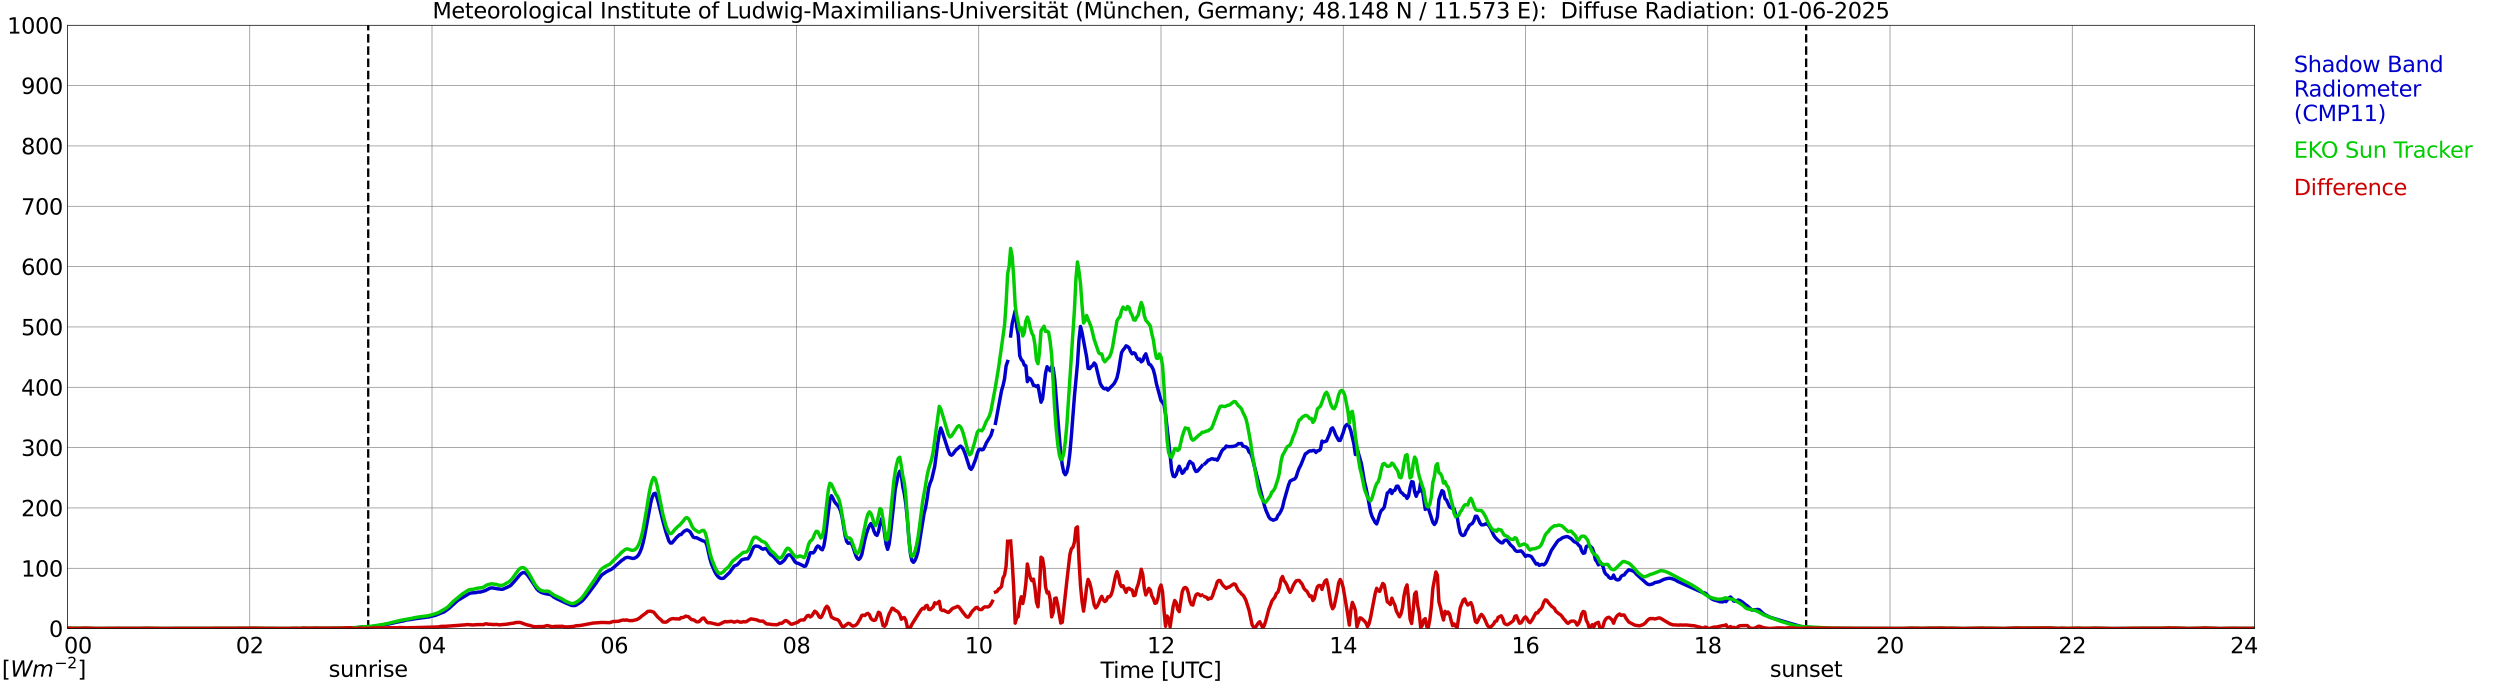 <?xml version="1.0" encoding="utf-8" standalone="no"?>
<!DOCTYPE svg PUBLIC "-//W3C//DTD SVG 1.1//EN"
  "http://www.w3.org/Graphics/SVG/1.1/DTD/svg11.dtd">
<svg xmlns:xlink="http://www.w3.org/1999/xlink" width="1085.4pt" height="296.64pt" viewBox="0 0 1085.4 296.64" xmlns="http://www.w3.org/2000/svg" version="1.1">
 <defs>
  <style type="text/css">*{stroke-linejoin: round; stroke-linecap: butt}</style>
 </defs>
 <g id="figure_1">
  <g id="patch_1">
   <path d="M 0 296.64 
L 1085.4 296.64 
L 1085.4 0 
L 0 0 
z
" style="fill: #ffffff"/>
  </g>
  <g id="axes_1">
   <g id="patch_2">
    <path d="M 29.306 272.909 
L 978.814 272.909 
L 978.814 10.976 
L 29.306 10.976 
z
" style="fill: #ffffff"/>
   </g>
   <g id="patch_3">
    <path d="M 978.814 272.909 
L 978.814 272.909 
L 978.814 10.976 
L 978.814 10.976 
z
" clip-path="url(#p7b8f490e78)" style="fill: #d3d3d3; opacity: 0.25; stroke: #d3d3d3; stroke-linejoin: miter"/>
   </g>
   <g id="matplotlib.axis_1">
    <g id="xtick_1">
     <g id="line2d_1">
      <path d="M 29.306 272.909 
L 29.306 10.976 
" clip-path="url(#p7b8f490e78)" style="fill: none; stroke: #808080; stroke-width: 0.3; stroke-linecap: square"/>
     </g>
     <g id="line2d_2"/>
     <g id="text_1">
      <!--    00 -->
      <g transform="translate(18.733 283.627) scale(0.095 -0.095)">
       <defs>
        <path id="DejaVuSans-20" transform="scale(0.016)"/>
        <path id="DejaVuSans-30" d="M 2034 4250 
Q 1547 4250 1301 3770 
Q 1056 3291 1056 2328 
Q 1056 1369 1301 889 
Q 1547 409 2034 409 
Q 2525 409 2770 889 
Q 3016 1369 3016 2328 
Q 3016 3291 2770 3770 
Q 2525 4250 2034 4250 
z
M 2034 4750 
Q 2819 4750 3233 4129 
Q 3647 3509 3647 2328 
Q 3647 1150 3233 529 
Q 2819 -91 2034 -91 
Q 1250 -91 836 529 
Q 422 1150 422 2328 
Q 422 3509 836 4129 
Q 1250 4750 2034 4750 
z
" transform="scale(0.016)"/>
       </defs>
       <use xlink:href="#DejaVuSans-20"/>
       <use xlink:href="#DejaVuSans-20" transform="translate(31.787 0)"/>
       <use xlink:href="#DejaVuSans-20" transform="translate(63.574 0)"/>
       <use xlink:href="#DejaVuSans-30" transform="translate(95.361 0)"/>
       <use xlink:href="#DejaVuSans-30" transform="translate(158.984 0)"/>
      </g>
     </g>
    </g>
    <g id="xtick_2">
     <g id="line2d_3">
      <path d="M 108.431 272.909 
L 108.431 10.976 
" clip-path="url(#p7b8f490e78)" style="fill: none; stroke: #808080; stroke-width: 0.3; stroke-linecap: square"/>
     </g>
     <g id="line2d_4"/>
     <g id="text_2">
      <!-- 02 -->
      <g transform="translate(102.387 283.627) scale(0.095 -0.095)">
       <defs>
        <path id="DejaVuSans-32" d="M 1228 531 
L 3431 531 
L 3431 0 
L 469 0 
L 469 531 
Q 828 903 1448 1529 
Q 2069 2156 2228 2338 
Q 2531 2678 2651 2914 
Q 2772 3150 2772 3378 
Q 2772 3750 2511 3984 
Q 2250 4219 1831 4219 
Q 1534 4219 1204 4116 
Q 875 4013 500 3803 
L 500 4441 
Q 881 4594 1212 4672 
Q 1544 4750 1819 4750 
Q 2544 4750 2975 4387 
Q 3406 4025 3406 3419 
Q 3406 3131 3298 2873 
Q 3191 2616 2906 2266 
Q 2828 2175 2409 1742 
Q 1991 1309 1228 531 
z
" transform="scale(0.016)"/>
       </defs>
       <use xlink:href="#DejaVuSans-30"/>
       <use xlink:href="#DejaVuSans-32" transform="translate(63.623 0)"/>
      </g>
     </g>
    </g>
    <g id="xtick_3">
     <g id="line2d_5">
      <path d="M 187.557 272.909 
L 187.557 10.976 
" clip-path="url(#p7b8f490e78)" style="fill: none; stroke: #808080; stroke-width: 0.3; stroke-linecap: square"/>
     </g>
     <g id="line2d_6"/>
     <g id="text_3">
      <!-- 04 -->
      <g transform="translate(181.513 283.627) scale(0.095 -0.095)">
       <defs>
        <path id="DejaVuSans-34" d="M 2419 4116 
L 825 1625 
L 2419 1625 
L 2419 4116 
z
M 2253 4666 
L 3047 4666 
L 3047 1625 
L 3713 1625 
L 3713 1100 
L 3047 1100 
L 3047 0 
L 2419 0 
L 2419 1100 
L 313 1100 
L 313 1709 
L 2253 4666 
z
" transform="scale(0.016)"/>
       </defs>
       <use xlink:href="#DejaVuSans-30"/>
       <use xlink:href="#DejaVuSans-34" transform="translate(63.623 0)"/>
      </g>
     </g>
    </g>
    <g id="xtick_4">
     <g id="line2d_7">
      <path d="M 266.683 272.909 
L 266.683 10.976 
" clip-path="url(#p7b8f490e78)" style="fill: none; stroke: #808080; stroke-width: 0.3; stroke-linecap: square"/>
     </g>
     <g id="line2d_8"/>
     <g id="text_4">
      <!-- 06 -->
      <g transform="translate(260.638 283.627) scale(0.095 -0.095)">
       <defs>
        <path id="DejaVuSans-36" d="M 2113 2584 
Q 1688 2584 1439 2293 
Q 1191 2003 1191 1497 
Q 1191 994 1439 701 
Q 1688 409 2113 409 
Q 2538 409 2786 701 
Q 3034 994 3034 1497 
Q 3034 2003 2786 2293 
Q 2538 2584 2113 2584 
z
M 3366 4563 
L 3366 3988 
Q 3128 4100 2886 4159 
Q 2644 4219 2406 4219 
Q 1781 4219 1451 3797 
Q 1122 3375 1075 2522 
Q 1259 2794 1537 2939 
Q 1816 3084 2150 3084 
Q 2853 3084 3261 2657 
Q 3669 2231 3669 1497 
Q 3669 778 3244 343 
Q 2819 -91 2113 -91 
Q 1303 -91 875 529 
Q 447 1150 447 2328 
Q 447 3434 972 4092 
Q 1497 4750 2381 4750 
Q 2619 4750 2861 4703 
Q 3103 4656 3366 4563 
z
" transform="scale(0.016)"/>
       </defs>
       <use xlink:href="#DejaVuSans-30"/>
       <use xlink:href="#DejaVuSans-36" transform="translate(63.623 0)"/>
      </g>
     </g>
    </g>
    <g id="xtick_5">
     <g id="line2d_9">
      <path d="M 345.808 272.909 
L 345.808 10.976 
" clip-path="url(#p7b8f490e78)" style="fill: none; stroke: #808080; stroke-width: 0.3; stroke-linecap: square"/>
     </g>
     <g id="line2d_10"/>
     <g id="text_5">
      <!-- 08 -->
      <g transform="translate(339.764 283.627) scale(0.095 -0.095)">
       <defs>
        <path id="DejaVuSans-38" d="M 2034 2216 
Q 1584 2216 1326 1975 
Q 1069 1734 1069 1313 
Q 1069 891 1326 650 
Q 1584 409 2034 409 
Q 2484 409 2743 651 
Q 3003 894 3003 1313 
Q 3003 1734 2745 1975 
Q 2488 2216 2034 2216 
z
M 1403 2484 
Q 997 2584 770 2862 
Q 544 3141 544 3541 
Q 544 4100 942 4425 
Q 1341 4750 2034 4750 
Q 2731 4750 3128 4425 
Q 3525 4100 3525 3541 
Q 3525 3141 3298 2862 
Q 3072 2584 2669 2484 
Q 3125 2378 3379 2068 
Q 3634 1759 3634 1313 
Q 3634 634 3220 271 
Q 2806 -91 2034 -91 
Q 1263 -91 848 271 
Q 434 634 434 1313 
Q 434 1759 690 2068 
Q 947 2378 1403 2484 
z
M 1172 3481 
Q 1172 3119 1398 2916 
Q 1625 2713 2034 2713 
Q 2441 2713 2670 2916 
Q 2900 3119 2900 3481 
Q 2900 3844 2670 4047 
Q 2441 4250 2034 4250 
Q 1625 4250 1398 4047 
Q 1172 3844 1172 3481 
z
" transform="scale(0.016)"/>
       </defs>
       <use xlink:href="#DejaVuSans-30"/>
       <use xlink:href="#DejaVuSans-38" transform="translate(63.623 0)"/>
      </g>
     </g>
    </g>
    <g id="xtick_6">
     <g id="line2d_11">
      <path d="M 424.934 272.909 
L 424.934 10.976 
" clip-path="url(#p7b8f490e78)" style="fill: none; stroke: #808080; stroke-width: 0.3; stroke-linecap: square"/>
     </g>
     <g id="line2d_12"/>
     <g id="text_6">
      <!-- 10 -->
      <g transform="translate(418.89 283.627) scale(0.095 -0.095)">
       <defs>
        <path id="DejaVuSans-31" d="M 794 531 
L 1825 531 
L 1825 4091 
L 703 3866 
L 703 4441 
L 1819 4666 
L 2450 4666 
L 2450 531 
L 3481 531 
L 3481 0 
L 794 0 
L 794 531 
z
" transform="scale(0.016)"/>
       </defs>
       <use xlink:href="#DejaVuSans-31"/>
       <use xlink:href="#DejaVuSans-30" transform="translate(63.623 0)"/>
      </g>
     </g>
    </g>
    <g id="xtick_7">
     <g id="line2d_13">
      <path d="M 504.06 272.909 
L 504.06 10.976 
" clip-path="url(#p7b8f490e78)" style="fill: none; stroke: #808080; stroke-width: 0.3; stroke-linecap: square"/>
     </g>
     <g id="line2d_14"/>
     <g id="text_7">
      <!-- 12 -->
      <g transform="translate(498.015 283.627) scale(0.095 -0.095)">
       <use xlink:href="#DejaVuSans-31"/>
       <use xlink:href="#DejaVuSans-32" transform="translate(63.623 0)"/>
      </g>
     </g>
    </g>
    <g id="xtick_8">
     <g id="line2d_15">
      <path d="M 583.185 272.909 
L 583.185 10.976 
" clip-path="url(#p7b8f490e78)" style="fill: none; stroke: #808080; stroke-width: 0.3; stroke-linecap: square"/>
     </g>
     <g id="line2d_16"/>
     <g id="text_8">
      <!-- 14 -->
      <g transform="translate(577.141 283.627) scale(0.095 -0.095)">
       <use xlink:href="#DejaVuSans-31"/>
       <use xlink:href="#DejaVuSans-34" transform="translate(63.623 0)"/>
      </g>
     </g>
    </g>
    <g id="xtick_9">
     <g id="line2d_17">
      <path d="M 662.311 272.909 
L 662.311 10.976 
" clip-path="url(#p7b8f490e78)" style="fill: none; stroke: #808080; stroke-width: 0.3; stroke-linecap: square"/>
     </g>
     <g id="line2d_18"/>
     <g id="text_9">
      <!-- 16 -->
      <g transform="translate(656.267 283.627) scale(0.095 -0.095)">
       <use xlink:href="#DejaVuSans-31"/>
       <use xlink:href="#DejaVuSans-36" transform="translate(63.623 0)"/>
      </g>
     </g>
    </g>
    <g id="xtick_10">
     <g id="line2d_19">
      <path d="M 741.437 272.909 
L 741.437 10.976 
" clip-path="url(#p7b8f490e78)" style="fill: none; stroke: #808080; stroke-width: 0.3; stroke-linecap: square"/>
     </g>
     <g id="line2d_20"/>
     <g id="text_10">
      <!-- 18 -->
      <g transform="translate(735.392 283.627) scale(0.095 -0.095)">
       <use xlink:href="#DejaVuSans-31"/>
       <use xlink:href="#DejaVuSans-38" transform="translate(63.623 0)"/>
      </g>
     </g>
    </g>
    <g id="xtick_11">
     <g id="line2d_21">
      <path d="M 820.562 272.909 
L 820.562 10.976 
" clip-path="url(#p7b8f490e78)" style="fill: none; stroke: #808080; stroke-width: 0.3; stroke-linecap: square"/>
     </g>
     <g id="line2d_22"/>
     <g id="text_11">
      <!-- 20 -->
      <g transform="translate(814.518 283.627) scale(0.095 -0.095)">
       <use xlink:href="#DejaVuSans-32"/>
       <use xlink:href="#DejaVuSans-30" transform="translate(63.623 0)"/>
      </g>
     </g>
    </g>
    <g id="xtick_12">
     <g id="line2d_23">
      <path d="M 899.688 272.909 
L 899.688 10.976 
" clip-path="url(#p7b8f490e78)" style="fill: none; stroke: #808080; stroke-width: 0.3; stroke-linecap: square"/>
     </g>
     <g id="line2d_24"/>
     <g id="text_12">
      <!-- 22 -->
      <g transform="translate(893.644 283.627) scale(0.095 -0.095)">
       <use xlink:href="#DejaVuSans-32"/>
       <use xlink:href="#DejaVuSans-32" transform="translate(63.623 0)"/>
      </g>
     </g>
    </g>
    <g id="xtick_13">
     <g id="line2d_25">
      <path d="M 978.814 272.909 
L 978.814 10.976 
" clip-path="url(#p7b8f490e78)" style="fill: none; stroke: #808080; stroke-width: 0.3; stroke-linecap: square"/>
     </g>
     <g id="line2d_26"/>
     <g id="text_13">
      <!-- 24    -->
      <g transform="translate(968.241 283.627) scale(0.095 -0.095)">
       <use xlink:href="#DejaVuSans-32"/>
       <use xlink:href="#DejaVuSans-34" transform="translate(63.623 0)"/>
       <use xlink:href="#DejaVuSans-20" transform="translate(127.246 0)"/>
       <use xlink:href="#DejaVuSans-20" transform="translate(159.033 0)"/>
       <use xlink:href="#DejaVuSans-20" transform="translate(190.82 0)"/>
      </g>
     </g>
    </g>
    <g id="text_14">
     <!-- Time [UTC] -->
     <g transform="translate(477.806 294.322) scale(0.095 -0.095)">
      <defs>
       <path id="DejaVuSans-54" d="M -19 4666 
L 3928 4666 
L 3928 4134 
L 2272 4134 
L 2272 0 
L 1638 0 
L 1638 4134 
L -19 4134 
L -19 4666 
z
" transform="scale(0.016)"/>
       <path id="DejaVuSans-69" d="M 603 3500 
L 1178 3500 
L 1178 0 
L 603 0 
L 603 3500 
z
M 603 4863 
L 1178 4863 
L 1178 4134 
L 603 4134 
L 603 4863 
z
" transform="scale(0.016)"/>
       <path id="DejaVuSans-6d" d="M 3328 2828 
Q 3544 3216 3844 3400 
Q 4144 3584 4550 3584 
Q 5097 3584 5394 3201 
Q 5691 2819 5691 2113 
L 5691 0 
L 5113 0 
L 5113 2094 
Q 5113 2597 4934 2840 
Q 4756 3084 4391 3084 
Q 3944 3084 3684 2787 
Q 3425 2491 3425 1978 
L 3425 0 
L 2847 0 
L 2847 2094 
Q 2847 2600 2669 2842 
Q 2491 3084 2119 3084 
Q 1678 3084 1418 2786 
Q 1159 2488 1159 1978 
L 1159 0 
L 581 0 
L 581 3500 
L 1159 3500 
L 1159 2956 
Q 1356 3278 1631 3431 
Q 1906 3584 2284 3584 
Q 2666 3584 2933 3390 
Q 3200 3197 3328 2828 
z
" transform="scale(0.016)"/>
       <path id="DejaVuSans-65" d="M 3597 1894 
L 3597 1613 
L 953 1613 
Q 991 1019 1311 708 
Q 1631 397 2203 397 
Q 2534 397 2845 478 
Q 3156 559 3463 722 
L 3463 178 
Q 3153 47 2828 -22 
Q 2503 -91 2169 -91 
Q 1331 -91 842 396 
Q 353 884 353 1716 
Q 353 2575 817 3079 
Q 1281 3584 2069 3584 
Q 2775 3584 3186 3129 
Q 3597 2675 3597 1894 
z
M 3022 2063 
Q 3016 2534 2758 2815 
Q 2500 3097 2075 3097 
Q 1594 3097 1305 2825 
Q 1016 2553 972 2059 
L 3022 2063 
z
" transform="scale(0.016)"/>
       <path id="DejaVuSans-5b" d="M 550 4863 
L 1875 4863 
L 1875 4416 
L 1125 4416 
L 1125 -397 
L 1875 -397 
L 1875 -844 
L 550 -844 
L 550 4863 
z
" transform="scale(0.016)"/>
       <path id="DejaVuSans-55" d="M 556 4666 
L 1191 4666 
L 1191 1831 
Q 1191 1081 1462 751 
Q 1734 422 2344 422 
Q 2950 422 3222 751 
Q 3494 1081 3494 1831 
L 3494 4666 
L 4128 4666 
L 4128 1753 
Q 4128 841 3676 375 
Q 3225 -91 2344 -91 
Q 1459 -91 1007 375 
Q 556 841 556 1753 
L 556 4666 
z
" transform="scale(0.016)"/>
       <path id="DejaVuSans-43" d="M 4122 4306 
L 4122 3641 
Q 3803 3938 3442 4084 
Q 3081 4231 2675 4231 
Q 1875 4231 1450 3742 
Q 1025 3253 1025 2328 
Q 1025 1406 1450 917 
Q 1875 428 2675 428 
Q 3081 428 3442 575 
Q 3803 722 4122 1019 
L 4122 359 
Q 3791 134 3420 21 
Q 3050 -91 2638 -91 
Q 1578 -91 968 557 
Q 359 1206 359 2328 
Q 359 3453 968 4101 
Q 1578 4750 2638 4750 
Q 3056 4750 3426 4639 
Q 3797 4528 4122 4306 
z
" transform="scale(0.016)"/>
       <path id="DejaVuSans-5d" d="M 1947 4863 
L 1947 -844 
L 622 -844 
L 622 -397 
L 1369 -397 
L 1369 4416 
L 622 4416 
L 622 4863 
L 1947 4863 
z
" transform="scale(0.016)"/>
      </defs>
      <use xlink:href="#DejaVuSans-54"/>
      <use xlink:href="#DejaVuSans-69" transform="translate(57.959 0)"/>
      <use xlink:href="#DejaVuSans-6d" transform="translate(85.742 0)"/>
      <use xlink:href="#DejaVuSans-65" transform="translate(183.154 0)"/>
      <use xlink:href="#DejaVuSans-20" transform="translate(244.678 0)"/>
      <use xlink:href="#DejaVuSans-5b" transform="translate(276.465 0)"/>
      <use xlink:href="#DejaVuSans-55" transform="translate(315.479 0)"/>
      <use xlink:href="#DejaVuSans-54" transform="translate(388.672 0)"/>
      <use xlink:href="#DejaVuSans-43" transform="translate(443.881 0)"/>
      <use xlink:href="#DejaVuSans-5d" transform="translate(513.705 0)"/>
     </g>
    </g>
   </g>
   <g id="matplotlib.axis_2">
    <g id="ytick_1">
     <g id="line2d_27">
      <path d="M 29.306 272.909 
L 978.814 272.909 
" clip-path="url(#p7b8f490e78)" style="fill: none; stroke: #808080; stroke-width: 0.3; stroke-linecap: square"/>
     </g>
     <g id="line2d_28"/>
     <g id="text_15">
      <!-- 0 -->
      <g transform="translate(21.261 276.518) scale(0.095 -0.095)">
       <use xlink:href="#DejaVuSans-30"/>
      </g>
     </g>
    </g>
    <g id="ytick_2">
     <g id="line2d_29">
      <path d="M 29.306 246.715 
L 978.814 246.715 
" clip-path="url(#p7b8f490e78)" style="fill: none; stroke: #808080; stroke-width: 0.3; stroke-linecap: square"/>
     </g>
     <g id="line2d_30"/>
     <g id="text_16">
      <!-- 100 -->
      <g transform="translate(9.173 250.325) scale(0.095 -0.095)">
       <use xlink:href="#DejaVuSans-31"/>
       <use xlink:href="#DejaVuSans-30" transform="translate(63.623 0)"/>
       <use xlink:href="#DejaVuSans-30" transform="translate(127.246 0)"/>
      </g>
     </g>
    </g>
    <g id="ytick_3">
     <g id="line2d_31">
      <path d="M 29.306 220.522 
L 978.814 220.522 
" clip-path="url(#p7b8f490e78)" style="fill: none; stroke: #808080; stroke-width: 0.3; stroke-linecap: square"/>
     </g>
     <g id="line2d_32"/>
     <g id="text_17">
      <!-- 200 -->
      <g transform="translate(9.173 224.131) scale(0.095 -0.095)">
       <use xlink:href="#DejaVuSans-32"/>
       <use xlink:href="#DejaVuSans-30" transform="translate(63.623 0)"/>
       <use xlink:href="#DejaVuSans-30" transform="translate(127.246 0)"/>
      </g>
     </g>
    </g>
    <g id="ytick_4">
     <g id="line2d_33">
      <path d="M 29.306 194.329 
L 978.814 194.329 
" clip-path="url(#p7b8f490e78)" style="fill: none; stroke: #808080; stroke-width: 0.3; stroke-linecap: square"/>
     </g>
     <g id="line2d_34"/>
     <g id="text_18">
      <!-- 300 -->
      <g transform="translate(9.173 197.938) scale(0.095 -0.095)">
       <defs>
        <path id="DejaVuSans-33" d="M 2597 2516 
Q 3050 2419 3304 2112 
Q 3559 1806 3559 1356 
Q 3559 666 3084 287 
Q 2609 -91 1734 -91 
Q 1441 -91 1130 -33 
Q 819 25 488 141 
L 488 750 
Q 750 597 1062 519 
Q 1375 441 1716 441 
Q 2309 441 2620 675 
Q 2931 909 2931 1356 
Q 2931 1769 2642 2001 
Q 2353 2234 1838 2234 
L 1294 2234 
L 1294 2753 
L 1863 2753 
Q 2328 2753 2575 2939 
Q 2822 3125 2822 3475 
Q 2822 3834 2567 4026 
Q 2313 4219 1838 4219 
Q 1578 4219 1281 4162 
Q 984 4106 628 3988 
L 628 4550 
Q 988 4650 1302 4700 
Q 1616 4750 1894 4750 
Q 2613 4750 3031 4423 
Q 3450 4097 3450 3541 
Q 3450 3153 3228 2886 
Q 3006 2619 2597 2516 
z
" transform="scale(0.016)"/>
       </defs>
       <use xlink:href="#DejaVuSans-33"/>
       <use xlink:href="#DejaVuSans-30" transform="translate(63.623 0)"/>
       <use xlink:href="#DejaVuSans-30" transform="translate(127.246 0)"/>
      </g>
     </g>
    </g>
    <g id="ytick_5">
     <g id="line2d_35">
      <path d="M 29.306 168.136 
L 978.814 168.136 
" clip-path="url(#p7b8f490e78)" style="fill: none; stroke: #808080; stroke-width: 0.3; stroke-linecap: square"/>
     </g>
     <g id="line2d_36"/>
     <g id="text_19">
      <!-- 400 -->
      <g transform="translate(9.173 171.745) scale(0.095 -0.095)">
       <use xlink:href="#DejaVuSans-34"/>
       <use xlink:href="#DejaVuSans-30" transform="translate(63.623 0)"/>
       <use xlink:href="#DejaVuSans-30" transform="translate(127.246 0)"/>
      </g>
     </g>
    </g>
    <g id="ytick_6">
     <g id="line2d_37">
      <path d="M 29.306 141.942 
L 978.814 141.942 
" clip-path="url(#p7b8f490e78)" style="fill: none; stroke: #808080; stroke-width: 0.3; stroke-linecap: square"/>
     </g>
     <g id="line2d_38"/>
     <g id="text_20">
      <!-- 500 -->
      <g transform="translate(9.173 145.551) scale(0.095 -0.095)">
       <defs>
        <path id="DejaVuSans-35" d="M 691 4666 
L 3169 4666 
L 3169 4134 
L 1269 4134 
L 1269 2991 
Q 1406 3038 1543 3061 
Q 1681 3084 1819 3084 
Q 2600 3084 3056 2656 
Q 3513 2228 3513 1497 
Q 3513 744 3044 326 
Q 2575 -91 1722 -91 
Q 1428 -91 1123 -41 
Q 819 9 494 109 
L 494 744 
Q 775 591 1075 516 
Q 1375 441 1709 441 
Q 2250 441 2565 725 
Q 2881 1009 2881 1497 
Q 2881 1984 2565 2268 
Q 2250 2553 1709 2553 
Q 1456 2553 1204 2497 
Q 953 2441 691 2322 
L 691 4666 
z
" transform="scale(0.016)"/>
       </defs>
       <use xlink:href="#DejaVuSans-35"/>
       <use xlink:href="#DejaVuSans-30" transform="translate(63.623 0)"/>
       <use xlink:href="#DejaVuSans-30" transform="translate(127.246 0)"/>
      </g>
     </g>
    </g>
    <g id="ytick_7">
     <g id="line2d_39">
      <path d="M 29.306 115.749 
L 978.814 115.749 
" clip-path="url(#p7b8f490e78)" style="fill: none; stroke: #808080; stroke-width: 0.3; stroke-linecap: square"/>
     </g>
     <g id="line2d_40"/>
     <g id="text_21">
      <!-- 600 -->
      <g transform="translate(9.173 119.358) scale(0.095 -0.095)">
       <use xlink:href="#DejaVuSans-36"/>
       <use xlink:href="#DejaVuSans-30" transform="translate(63.623 0)"/>
       <use xlink:href="#DejaVuSans-30" transform="translate(127.246 0)"/>
      </g>
     </g>
    </g>
    <g id="ytick_8">
     <g id="line2d_41">
      <path d="M 29.306 89.556 
L 978.814 89.556 
" clip-path="url(#p7b8f490e78)" style="fill: none; stroke: #808080; stroke-width: 0.3; stroke-linecap: square"/>
     </g>
     <g id="line2d_42"/>
     <g id="text_22">
      <!-- 700 -->
      <g transform="translate(9.173 93.165) scale(0.095 -0.095)">
       <defs>
        <path id="DejaVuSans-37" d="M 525 4666 
L 3525 4666 
L 3525 4397 
L 1831 0 
L 1172 0 
L 2766 4134 
L 525 4134 
L 525 4666 
z
" transform="scale(0.016)"/>
       </defs>
       <use xlink:href="#DejaVuSans-37"/>
       <use xlink:href="#DejaVuSans-30" transform="translate(63.623 0)"/>
       <use xlink:href="#DejaVuSans-30" transform="translate(127.246 0)"/>
      </g>
     </g>
    </g>
    <g id="ytick_9">
     <g id="line2d_43">
      <path d="M 29.306 63.362 
L 978.814 63.362 
" clip-path="url(#p7b8f490e78)" style="fill: none; stroke: #808080; stroke-width: 0.3; stroke-linecap: square"/>
     </g>
     <g id="line2d_44"/>
     <g id="text_23">
      <!-- 800 -->
      <g transform="translate(9.173 66.972) scale(0.095 -0.095)">
       <use xlink:href="#DejaVuSans-38"/>
       <use xlink:href="#DejaVuSans-30" transform="translate(63.623 0)"/>
       <use xlink:href="#DejaVuSans-30" transform="translate(127.246 0)"/>
      </g>
     </g>
    </g>
    <g id="ytick_10">
     <g id="line2d_45">
      <path d="M 29.306 37.169 
L 978.814 37.169 
" clip-path="url(#p7b8f490e78)" style="fill: none; stroke: #808080; stroke-width: 0.3; stroke-linecap: square"/>
     </g>
     <g id="line2d_46"/>
     <g id="text_24">
      <!-- 900 -->
      <g transform="translate(9.173 40.778) scale(0.095 -0.095)">
       <defs>
        <path id="DejaVuSans-39" d="M 703 97 
L 703 672 
Q 941 559 1184 500 
Q 1428 441 1663 441 
Q 2288 441 2617 861 
Q 2947 1281 2994 2138 
Q 2813 1869 2534 1725 
Q 2256 1581 1919 1581 
Q 1219 1581 811 2004 
Q 403 2428 403 3163 
Q 403 3881 828 4315 
Q 1253 4750 1959 4750 
Q 2769 4750 3195 4129 
Q 3622 3509 3622 2328 
Q 3622 1225 3098 567 
Q 2575 -91 1691 -91 
Q 1453 -91 1209 -44 
Q 966 3 703 97 
z
M 1959 2075 
Q 2384 2075 2632 2365 
Q 2881 2656 2881 3163 
Q 2881 3666 2632 3958 
Q 2384 4250 1959 4250 
Q 1534 4250 1286 3958 
Q 1038 3666 1038 3163 
Q 1038 2656 1286 2365 
Q 1534 2075 1959 2075 
z
" transform="scale(0.016)"/>
       </defs>
       <use xlink:href="#DejaVuSans-39"/>
       <use xlink:href="#DejaVuSans-30" transform="translate(63.623 0)"/>
       <use xlink:href="#DejaVuSans-30" transform="translate(127.246 0)"/>
      </g>
     </g>
    </g>
    <g id="ytick_11">
     <g id="line2d_47">
      <path d="M 29.306 10.976 
L 978.814 10.976 
" clip-path="url(#p7b8f490e78)" style="fill: none; stroke: #808080; stroke-width: 0.3; stroke-linecap: square"/>
     </g>
     <g id="line2d_48"/>
     <g id="text_25">
      <!-- 1000 -->
      <g transform="translate(3.128 14.585) scale(0.095 -0.095)">
       <use xlink:href="#DejaVuSans-31"/>
       <use xlink:href="#DejaVuSans-30" transform="translate(63.623 0)"/>
       <use xlink:href="#DejaVuSans-30" transform="translate(127.246 0)"/>
       <use xlink:href="#DejaVuSans-30" transform="translate(190.869 0)"/>
      </g>
     </g>
    </g>
   </g>
   <g id="line2d_49">
    <path d="M 159.863 272.909 
L 159.863 10.976 
" clip-path="url(#p7b8f490e78)" style="fill: none; stroke-dasharray: 3.7,1.6; stroke-dashoffset: 0; stroke: #000000"/>
   </g>
   <g id="line2d_50">
    <path d="M 784.165 272.909 
L 784.165 10.976 
" clip-path="url(#p7b8f490e78)" style="fill: none; stroke-dasharray: 3.7,1.6; stroke-dashoffset: 0; stroke: #000000"/>
   </g>
   <g id="line2d_51">
    <path d="M 29.306 272.909 
L 152.61 272.909 
L 153.269 272.597 
L 158.544 272.243 
L 159.204 272.293 
L 159.863 272.144 
L 161.841 272.042 
L 163.819 271.79 
L 168.435 270.984 
L 174.37 269.674 
L 175.029 269.624 
L 176.348 269.221 
L 178.326 268.969 
L 180.304 268.618 
L 185.579 267.911 
L 186.238 267.861 
L 186.898 267.61 
L 188.876 267.207 
L 192.832 265.645 
L 194.81 264.234 
L 198.767 260.658 
L 203.382 257.887 
L 204.042 257.586 
L 204.701 257.434 
L 206.02 257.334 
L 206.679 257.284 
L 207.339 257.083 
L 208.657 257.03 
L 209.976 256.63 
L 210.635 256.428 
L 212.614 255.42 
L 213.273 255.268 
L 213.932 255.268 
L 215.91 255.621 
L 217.889 255.873 
L 218.548 255.721 
L 221.186 254.513 
L 221.845 254.06 
L 223.164 252.599 
L 225.801 249.476 
L 226.461 248.921 
L 227.12 248.57 
L 227.779 248.62 
L 228.439 249.073 
L 229.098 249.777 
L 231.076 252.648 
L 233.054 255.671 
L 233.714 256.376 
L 235.033 257.232 
L 236.351 257.635 
L 237.67 257.939 
L 238.329 257.989 
L 238.989 258.191 
L 239.648 258.542 
L 240.308 259.147 
L 241.626 259.904 
L 242.945 260.506 
L 244.264 261.161 
L 245.583 261.766 
L 248.22 262.874 
L 249.539 262.924 
L 250.198 262.672 
L 252.176 261.363 
L 252.836 260.81 
L 254.155 259.349 
L 258.77 253.204 
L 260.748 250.231 
L 261.408 249.526 
L 262.726 248.62 
L 263.386 248.167 
L 265.364 247.208 
L 266.023 246.755 
L 269.98 243.279 
L 270.639 242.878 
L 271.298 242.323 
L 271.958 242.071 
L 272.617 241.969 
L 273.936 242.273 
L 274.595 242.425 
L 275.255 242.425 
L 275.914 242.121 
L 276.573 241.668 
L 277.233 240.914 
L 277.892 239.654 
L 278.552 237.99 
L 279.211 235.623 
L 279.87 232.652 
L 282.508 218.395 
L 283.167 215.828 
L 283.827 214.417 
L 284.486 214.165 
L 285.145 215.726 
L 285.805 218.044 
L 287.783 226.154 
L 289.102 230.939 
L 290.42 234.918 
L 291.08 235.775 
L 291.739 235.725 
L 293.717 233.357 
L 295.036 232.147 
L 295.696 232.097 
L 296.355 231.293 
L 297.014 230.688 
L 297.674 230.284 
L 298.333 230.083 
L 298.992 230.436 
L 299.652 230.939 
L 300.971 233.205 
L 301.63 233.456 
L 302.289 233.407 
L 304.927 234.716 
L 306.246 235.169 
L 306.905 236.731 
L 308.224 242.624 
L 308.883 244.843 
L 310.202 247.915 
L 310.861 249.172 
L 311.521 250.081 
L 312.18 250.736 
L 312.839 251.087 
L 313.499 251.137 
L 314.158 251.037 
L 316.796 248.518 
L 318.774 245.799 
L 320.093 245.194 
L 322.071 243.027 
L 323.39 242.676 
L 324.708 242.574 
L 325.368 241.668 
L 326.027 240.309 
L 326.686 238.596 
L 327.346 237.385 
L 328.005 237.034 
L 329.324 237.236 
L 329.983 237.587 
L 330.643 238.192 
L 331.302 238.444 
L 331.961 238.142 
L 332.621 238.142 
L 333.28 238.949 
L 333.94 240.057 
L 334.599 240.812 
L 335.258 241.215 
L 335.918 241.77 
L 337.236 243.279 
L 337.896 244.086 
L 338.555 244.589 
L 339.215 244.337 
L 340.533 243.229 
L 341.852 241.165 
L 342.512 240.861 
L 343.171 240.963 
L 343.83 241.77 
L 345.149 243.934 
L 345.808 244.439 
L 346.468 244.539 
L 348.446 245.497 
L 349.105 245.898 
L 349.765 245.749 
L 350.424 244.287 
L 351.743 240.005 
L 352.402 239.955 
L 353.062 240.057 
L 353.721 239.3 
L 354.38 237.789 
L 355.04 237.034 
L 355.699 237.336 
L 356.359 238.344 
L 357.018 238.695 
L 357.677 237.084 
L 358.337 233.257 
L 360.315 216.834 
L 360.974 215.223 
L 361.634 216.331 
L 362.293 217.793 
L 362.952 218.649 
L 363.612 219.304 
L 364.271 220.31 
L 364.93 221.821 
L 365.59 224.441 
L 366.909 232.5 
L 367.568 235.02 
L 368.227 235.877 
L 368.887 235.725 
L 369.546 235.775 
L 370.206 237.084 
L 371.524 241.115 
L 372.184 242.425 
L 372.843 242.878 
L 373.502 242.223 
L 374.162 240.712 
L 375.481 234.313 
L 376.14 231.796 
L 376.799 229.831 
L 377.459 228.218 
L 378.118 227.311 
L 378.777 228.522 
L 379.437 230.586 
L 380.096 231.997 
L 380.756 232.451 
L 381.415 230.837 
L 382.074 227.513 
L 382.734 225.247 
L 383.393 227.11 
L 384.712 236.33 
L 385.371 238.496 
L 386.031 236.228 
L 386.69 231.091 
L 388.668 212.554 
L 389.987 206.105 
L 390.646 204.594 
L 391.306 206.208 
L 391.965 211.344 
L 392.624 214.417 
L 393.284 218.901 
L 393.943 225.449 
L 394.603 233.81 
L 395.262 240.358 
L 395.921 243.481 
L 396.581 244.135 
L 397.24 243.331 
L 397.899 241.77 
L 398.559 239.452 
L 399.878 231.091 
L 401.196 222.979 
L 401.856 220.36 
L 402.515 216.533 
L 403.175 211.899 
L 403.834 209.683 
L 404.493 208.172 
L 405.812 202.53 
L 407.131 192.556 
L 407.79 188.273 
L 408.45 185.806 
L 409.109 187.519 
L 411.087 193.664 
L 411.746 195.628 
L 412.406 197.242 
L 413.065 197.642 
L 413.725 197.139 
L 415.043 195.327 
L 415.703 194.874 
L 416.362 194.166 
L 417.022 193.664 
L 417.681 194.219 
L 418.34 195.277 
L 419 196.938 
L 420.978 203.135 
L 421.637 203.79 
L 422.297 202.732 
L 423.615 199.306 
L 424.275 196.938 
L 424.934 195.225 
L 425.593 195.023 
L 426.253 195.327 
L 426.912 195.125 
L 427.572 193.865 
L 428.231 192.304 
L 430.209 189.08 
L 430.869 186.914 
M 432.187 183.791 
L 434.825 169.636 
L 435.484 167.42 
L 436.144 164.398 
L 436.803 158.908 
L 437.462 156.943 
M 438.781 145.861 
L 439.44 140.572 
L 440.759 134.881 
L 441.419 141.581 
L 442.078 145.408 
L 442.737 154.476 
L 443.397 156.136 
L 444.056 156.791 
L 444.716 158.554 
L 445.375 158.805 
L 446.034 165.707 
L 446.694 164.097 
L 447.353 164.5 
L 448.012 165.506 
L 448.672 167.318 
L 449.331 167.371 
L 449.991 167.874 
L 450.65 167.371 
L 451.969 174.624 
L 452.628 173.162 
L 453.947 161.98 
L 454.606 159.209 
L 455.925 160.972 
L 456.584 159.159 
L 457.244 159.714 
L 457.903 164.649 
L 460.541 197.189 
L 461.2 201.875 
L 461.859 205.1 
L 462.519 206.105 
L 463.178 205.047 
L 463.838 201.975 
L 464.497 196.686 
L 465.156 189.182 
L 466.475 172.054 
L 467.794 157.899 
L 468.453 147.524 
L 469.113 141.73 
L 469.772 144.349 
L 471.75 154.929 
L 472.409 159.916 
L 473.069 160.065 
L 473.728 159.261 
L 474.388 158.706 
L 475.047 157.598 
L 475.706 158.352 
L 477.685 166.514 
L 478.344 167.672 
L 479.003 168.528 
L 479.663 168.83 
L 480.322 168.528 
L 480.981 169.385 
L 483.619 166.663 
L 484.278 165.506 
L 484.938 164.044 
L 485.597 161.173 
L 486.916 153.114 
L 487.575 151.956 
L 488.235 151.202 
L 488.894 150.143 
L 489.553 150.445 
L 490.213 151.05 
L 490.872 152.611 
L 491.532 153.619 
L 492.191 153.166 
L 492.85 153.517 
L 493.51 155.131 
L 494.169 156.087 
L 494.828 155.835 
L 495.488 157.095 
L 496.147 156.59 
L 496.807 154.677 
L 497.466 153.619 
L 498.785 158.051 
L 499.444 158.352 
L 500.103 159.261 
L 500.763 160.621 
L 501.422 163.19 
L 502.082 166.614 
L 504.06 173.919 
L 504.719 174.673 
L 505.379 175.781 
L 506.038 179.76 
L 508.016 197.441 
L 508.675 204.041 
L 509.335 206.71 
L 509.994 206.962 
L 510.654 206.056 
L 511.313 203.939 
L 511.972 202.428 
L 513.291 205.5 
L 513.95 204.948 
L 514.61 203.588 
L 515.269 203.486 
L 515.929 201.522 
L 516.588 200.314 
L 517.247 200.916 
L 517.907 201.32 
L 518.566 203.486 
L 519.226 204.696 
L 519.885 204.544 
L 521.863 202.226 
M 523.182 201.27 
L 523.841 200.665 
L 524.501 199.809 
L 525.16 199.659 
L 525.819 199.256 
L 526.479 199.154 
L 527.138 199.458 
L 527.797 199.355 
L 528.457 199.809 
L 529.116 198.701 
L 530.435 195.83 
L 531.094 195.023 
L 531.754 194.57 
L 532.413 193.614 
L 533.073 193.915 
L 535.051 193.865 
L 536.369 193.564 
L 537.029 193.161 
L 537.688 192.556 
L 538.348 192.658 
L 539.007 192.506 
L 539.666 193.713 
L 540.985 194.067 
L 541.644 194.672 
L 542.304 196.283 
L 542.963 196.786 
L 543.623 198.551 
L 548.898 219.304 
L 549.557 221.418 
L 550.876 224.441 
L 551.535 225.297 
L 552.854 225.853 
L 554.173 225.297 
L 554.832 223.786 
L 555.491 223.031 
L 556.151 221.821 
L 556.81 220.31 
L 557.47 217.439 
L 559.448 210.537 
L 560.107 208.877 
L 561.426 208.172 
L 562.085 207.97 
L 562.745 207.064 
L 563.404 204.948 
L 564.063 203.235 
L 564.723 202.024 
L 566.701 197.09 
L 567.36 196.686 
L 568.02 196.131 
L 568.679 195.73 
L 569.338 195.83 
L 569.998 195.578 
L 570.657 195.578 
L 571.317 196.435 
L 571.976 195.73 
L 572.635 195.628 
L 573.295 195.023 
L 573.954 191.497 
L 574.613 191.901 
L 575.932 191.448 
L 577.251 188.325 
L 577.91 186.209 
L 578.57 185.756 
L 579.229 187.065 
L 579.889 188.828 
L 581.207 191.196 
L 581.867 191.196 
L 583.185 187.77 
L 583.845 185.455 
L 584.504 184.496 
L 585.164 184.195 
L 585.823 185.2 
L 586.482 187.065 
L 587.801 192.757 
L 588.46 197.341 
L 589.12 194.47 
L 591.098 201.422 
L 592.417 209.228 
L 593.076 211.899 
L 593.736 215.121 
L 595.054 222.324 
L 595.714 224.289 
L 597.032 226.809 
L 597.692 227.463 
L 598.351 225.598 
L 599.011 223.233 
L 599.67 221.669 
L 600.329 221.117 
L 600.989 220.21 
L 602.307 214.066 
L 602.967 213.56 
L 603.626 212.604 
L 604.286 214.267 
L 604.945 213.007 
L 605.604 212.855 
L 606.264 211.142 
L 606.923 211.043 
L 608.242 213.762 
L 608.901 214.165 
L 609.561 215.022 
L 610.22 215.223 
L 610.879 216.381 
L 611.539 215.375 
L 612.198 211.698 
L 612.858 209.128 
L 613.517 209.28 
L 614.176 213.46 
L 614.836 215.475 
L 615.495 213.762 
L 616.154 213.46 
L 616.814 209.33 
L 617.473 212.303 
L 618.792 221.167 
L 619.451 220.561 
L 620.111 220.614 
L 622.089 226.809 
L 622.748 227.715 
L 623.408 226.809 
L 624.067 224.441 
L 624.726 216.834 
L 626.045 213.007 
L 626.705 213.46 
L 627.364 216.533 
L 628.023 217.086 
L 629.342 220.059 
L 630.001 220.512 
L 630.661 220.763 
L 631.32 220.865 
L 631.98 223.333 
L 632.639 224.441 
L 633.298 228.27 
L 633.958 231.293 
L 634.617 232.299 
L 635.276 232.5 
L 635.936 232.097 
L 636.595 230.384 
L 637.255 229.478 
L 637.914 228.118 
L 638.573 227.615 
L 639.233 227.262 
L 639.892 226.104 
L 640.552 224.139 
L 641.211 224.139 
L 641.87 225.449 
L 642.53 227.01 
L 643.189 227.867 
L 643.848 227.867 
L 644.508 227.715 
L 645.167 227.364 
L 645.827 227.665 
L 646.486 228.32 
L 647.145 229.428 
L 648.464 232.299 
L 649.123 233.307 
L 650.442 234.667 
L 651.761 235.675 
L 652.42 235.675 
L 653.08 234.716 
L 653.739 234.465 
L 654.399 234.567 
L 655.717 236.479 
L 657.036 237.689 
L 657.695 238.747 
L 658.355 239.3 
L 659.014 239.402 
L 660.333 239.151 
L 660.992 239.704 
L 662.311 241.569 
L 662.97 241.115 
L 664.289 241.367 
L 664.949 241.77 
L 666.927 244.892 
L 667.586 244.691 
L 668.246 245.445 
L 669.564 244.992 
L 670.224 245.243 
L 670.883 244.741 
L 671.542 243.682 
L 673.521 238.999 
L 676.158 235.07 
L 676.817 234.415 
L 677.477 234.164 
L 678.136 233.608 
L 678.796 233.307 
L 680.114 232.954 
L 680.774 233.056 
L 682.092 233.81 
L 683.411 235.169 
L 684.071 235.421 
L 684.73 235.824 
L 685.389 236.731 
L 686.049 237.186 
L 686.708 239.201 
L 687.368 240.206 
L 688.027 240.057 
L 688.686 237.336 
L 689.346 236.932 
L 690.005 236.932 
L 690.664 237.385 
L 691.324 237.99 
L 691.983 239.855 
L 692.643 243.027 
L 693.302 243.834 
L 693.961 245.243 
L 694.621 243.884 
L 695.939 245.898 
L 696.599 248.319 
L 697.258 249.324 
L 697.918 249.777 
L 698.577 250.684 
L 699.236 251.087 
L 699.896 250.988 
L 700.555 249.678 
L 701.215 251.189 
L 701.874 251.692 
L 702.533 251.792 
L 703.193 251.441 
L 703.852 250.231 
L 704.511 249.777 
L 705.171 249.628 
L 705.83 248.67 
L 707.149 247.36 
L 708.468 247.713 
L 709.127 247.965 
L 709.786 248.468 
L 710.446 249.275 
L 715.062 253.455 
L 715.721 253.756 
L 716.38 253.809 
L 717.699 253.455 
L 718.358 252.952 
L 720.337 252.549 
L 722.315 251.593 
L 723.633 251.189 
L 724.952 251.037 
L 726.271 251.339 
L 727.59 251.894 
L 728.249 252.347 
L 739.459 257.384 
L 740.118 257.384 
L 740.777 257.837 
L 742.096 259.197 
L 743.415 260.155 
L 744.074 260.456 
L 745.393 260.81 
L 746.712 261.263 
L 748.031 261.313 
L 748.69 260.959 
L 749.349 261.213 
L 750.668 259.6 
L 751.327 259.197 
L 751.987 259.851 
L 752.646 260.91 
L 753.306 261.062 
L 753.965 260.86 
L 754.624 260.506 
L 755.284 260.658 
L 756.602 261.465 
L 757.921 262.623 
L 758.581 262.976 
L 760.559 264.839 
L 761.878 264.739 
L 763.196 264.587 
L 763.856 264.789 
L 765.834 266.654 
L 768.471 268.013 
L 781.659 271.942 
L 782.978 272.144 
L 785.615 272.445 
L 792.868 272.909 
L 978.154 272.909 
L 978.154 272.909 
" clip-path="url(#p7b8f490e78)" style="fill: none; stroke: #0000cc; stroke-width: 1.5; stroke-linecap: square"/>
   </g>
   <g id="line2d_52">
    <path d="M 28.646 272.664 
L 34.581 272.79 
L 37.218 272.704 
L 41.834 272.866 
L 50.406 272.806 
L 52.384 272.809 
L 53.703 272.825 
L 60.297 272.832 
L 63.594 272.762 
L 69.528 272.845 
L 74.803 272.843 
L 76.781 272.821 
L 91.947 272.822 
L 93.925 272.782 
L 99.2 272.783 
L 107.113 272.776 
L 110.41 272.721 
L 113.707 272.803 
L 124.916 272.863 
L 126.235 272.842 
L 126.894 272.786 
L 128.213 272.803 
L 130.85 272.813 
L 131.51 272.699 
L 134.147 272.768 
L 136.125 272.72 
L 137.444 272.698 
L 138.763 272.734 
L 144.038 272.743 
L 145.357 272.704 
L 146.676 272.726 
L 149.313 272.658 
L 151.291 272.569 
L 155.247 272.418 
L 156.566 272.215 
L 161.182 271.91 
L 162.501 271.699 
L 166.457 271.082 
L 167.116 270.897 
L 167.776 270.839 
L 171.073 270.008 
L 172.391 269.732 
L 173.71 269.357 
L 178.985 268.416 
L 179.645 268.209 
L 180.963 268.012 
L 182.282 267.786 
L 185.579 267.374 
L 186.898 267.074 
L 188.216 266.712 
L 190.195 266.047 
L 193.492 264.194 
L 194.151 263.746 
L 194.81 263.163 
L 196.788 261.12 
L 200.745 257.86 
L 203.382 256.189 
L 204.042 255.967 
L 205.36 255.863 
L 207.339 255.344 
L 208.657 255.237 
L 209.976 254.901 
L 211.295 254 
L 213.273 253.466 
L 215.251 253.668 
L 215.91 253.819 
L 216.57 254.107 
L 217.889 254.175 
L 218.548 253.963 
L 221.186 252.448 
L 222.504 251.088 
L 223.823 249.169 
L 225.142 247.421 
L 225.801 246.793 
L 226.461 246.489 
L 227.12 246.428 
L 227.779 246.701 
L 228.439 247.346 
L 229.757 249.223 
L 232.395 253.947 
L 233.714 255.524 
L 234.373 256.043 
L 235.033 256.396 
L 236.351 256.691 
L 237.67 256.631 
L 238.329 256.789 
L 239.648 257.744 
L 240.308 258.244 
L 242.286 259.213 
L 244.264 260.157 
L 245.583 261.038 
L 247.561 261.854 
L 248.22 262.044 
L 248.88 262.007 
L 249.539 261.785 
L 250.858 261.032 
L 252.176 260.009 
L 253.495 258.458 
L 258.111 251.711 
L 260.748 247.566 
L 261.408 246.852 
L 262.726 245.959 
L 264.705 244.995 
L 268.661 241.059 
L 269.98 239.697 
L 271.298 238.686 
L 271.958 238.302 
L 272.617 238.363 
L 273.936 238.817 
L 274.595 238.957 
L 275.255 238.792 
L 275.914 238.399 
L 276.573 237.732 
L 277.233 236.6 
L 277.892 234.898 
L 278.552 232.608 
L 279.211 229.8 
L 280.53 222.319 
L 281.849 214.111 
L 282.508 210.838 
L 283.167 208.48 
L 283.827 207.28 
L 284.486 207.904 
L 285.145 210.221 
L 286.464 216.6 
L 287.783 223.263 
L 289.102 228.172 
L 289.761 229.936 
L 290.42 231.239 
L 291.08 231.714 
L 291.739 231.444 
L 293.058 229.79 
L 294.377 228.518 
L 295.036 228.005 
L 296.355 226.532 
L 297.674 224.869 
L 298.333 224.761 
L 298.992 225.317 
L 299.652 226.553 
L 300.311 228.247 
L 300.971 229.355 
L 301.63 229.954 
L 302.949 230.864 
L 303.608 231.065 
L 304.927 230.257 
L 305.586 230.338 
L 306.246 231.409 
L 306.905 233.924 
L 308.224 240.061 
L 308.883 242.44 
L 310.202 245.826 
L 310.861 247.25 
L 311.521 248.311 
L 312.18 248.92 
L 312.839 248.953 
L 313.499 248.655 
L 314.158 248.191 
L 314.818 247.349 
L 316.136 246.247 
L 316.796 245.501 
L 317.455 244.408 
L 318.114 243.576 
L 322.73 239.803 
L 324.049 239.675 
L 324.708 239.105 
L 325.368 237.872 
L 326.686 234.476 
L 327.346 233.35 
L 328.005 233.17 
L 328.665 233.373 
L 329.983 234.337 
L 330.643 234.943 
L 331.961 235.403 
L 332.621 236.012 
L 334.599 239.002 
L 335.918 240.041 
L 337.896 242.206 
L 338.555 242.279 
L 339.215 242.107 
L 339.874 241.224 
L 341.193 238.762 
L 341.852 237.994 
L 342.512 238.16 
L 343.171 238.91 
L 344.49 240.8 
L 345.149 241.487 
L 345.808 241.819 
L 346.468 241.71 
L 347.127 241.356 
L 347.787 241.463 
L 349.105 242.128 
L 349.765 241.07 
L 351.083 236.227 
L 351.743 234.939 
L 352.402 234.492 
L 353.062 233.506 
L 353.721 231.749 
L 354.38 230.666 
L 355.04 230.793 
L 356.359 233.578 
L 357.018 232.956 
L 357.677 229.759 
L 358.996 218.01 
L 359.655 212.53 
L 360.315 209.804 
L 360.974 210.245 
L 362.952 214.625 
L 363.612 215.443 
L 364.271 216.983 
L 364.93 219.576 
L 366.909 231.223 
L 367.568 233.223 
L 368.227 233.583 
L 368.887 233.57 
L 369.546 234.238 
L 371.524 239.629 
L 372.184 240.345 
L 372.843 239.701 
L 373.502 237.884 
L 374.162 234.996 
L 375.481 228.646 
L 376.14 225.461 
L 376.799 223.224 
L 377.459 222.206 
L 378.118 222.903 
L 378.777 224.728 
L 379.437 227.035 
L 380.096 228.233 
L 380.756 226.902 
L 382.074 220.806 
L 382.734 221.379 
L 384.712 234.399 
L 385.371 234.043 
L 386.031 229.835 
L 387.349 215.963 
L 388.009 209.347 
L 388.668 204.69 
L 389.328 201.382 
L 389.987 199.011 
L 390.646 198.515 
L 391.306 202.17 
L 391.965 206.691 
L 392.624 209.606 
L 393.284 215.312 
L 394.603 234.397 
L 395.262 239.914 
L 395.921 241.609 
L 396.581 241.149 
L 397.24 239.361 
L 397.899 236.775 
L 398.559 233.298 
L 399.218 228.668 
L 400.537 217.978 
L 401.856 210.579 
L 402.515 206.443 
L 403.175 203.559 
L 404.493 199.385 
L 405.153 196.046 
L 407.79 176.435 
L 408.45 177.511 
L 411.087 186.355 
L 411.746 188.656 
L 412.406 189.695 
L 413.065 189.357 
L 415.703 185.195 
L 416.362 184.805 
L 417.022 185.293 
L 417.681 186.653 
L 418.34 188.632 
L 420.318 196.196 
L 420.978 197.446 
L 421.637 196.928 
L 422.956 192.737 
L 424.275 187.731 
L 424.934 186.806 
L 425.593 186.78 
L 426.253 187.036 
L 426.912 186.095 
L 428.231 182.871 
L 428.89 181.866 
L 429.55 180.529 
L 430.209 178.439 
L 432.187 167.924 
L 433.506 159.866 
L 436.144 141.162 
L 436.803 131.793 
L 437.462 119.04 
L 438.122 115.627 
L 438.781 107.831 
L 439.44 111.282 
L 440.1 120.106 
L 440.759 132.528 
L 441.419 136.908 
L 442.737 143.399 
L 443.397 142.327 
L 444.056 145.874 
L 444.716 144.43 
L 445.375 139.364 
L 446.034 137.661 
L 446.694 139.438 
L 447.353 142.522 
L 448.012 144.695 
L 448.672 145.825 
L 449.331 149.668 
L 449.991 156.368 
L 450.65 157.91 
L 451.309 153.02 
L 451.969 143.637 
L 453.287 141.634 
L 453.947 143.924 
L 454.606 143.729 
L 455.266 144.278 
L 455.925 148.185 
L 456.584 154.081 
L 457.903 177.695 
L 458.563 186.302 
L 459.222 192.819 
L 459.881 197.203 
L 460.541 199.584 
L 461.2 199.132 
L 461.859 196.733 
L 462.519 191.706 
L 463.178 184.481 
L 464.497 164.551 
L 466.475 134.54 
L 467.134 120.892 
L 467.794 113.73 
L 468.453 117.862 
L 469.113 123.09 
L 469.772 132.477 
L 470.431 140.243 
L 471.091 139.272 
L 471.75 136.967 
L 473.728 141.894 
L 475.047 147.344 
L 477.025 153.183 
L 477.685 153.65 
L 478.344 153.679 
L 479.003 156.103 
L 479.663 157.08 
L 480.981 155.591 
L 481.641 155.005 
L 482.3 153.477 
L 482.96 151.052 
L 484.938 139.348 
L 485.597 138.2 
L 486.256 137.502 
L 486.916 134.869 
L 487.575 133.348 
L 488.235 134.015 
L 488.894 134.414 
L 489.553 133.044 
L 490.213 133.52 
L 490.872 135.695 
L 491.532 136.868 
L 492.191 138.862 
L 492.85 139 
L 493.51 137.666 
L 494.169 136.784 
L 494.828 133.671 
L 495.488 131.336 
L 496.147 133.041 
L 496.807 137.033 
L 497.466 139.013 
L 498.785 140.582 
L 499.444 141.66 
L 500.103 145.106 
L 500.763 147.679 
L 501.422 152.228 
L 502.082 155.442 
L 502.741 155.634 
L 503.4 153.696 
L 504.06 154.994 
L 504.719 158.531 
L 505.379 168.086 
L 506.038 180.764 
L 506.697 191.009 
L 507.357 196.476 
L 508.016 198.179 
L 508.675 198.606 
L 509.335 196.995 
L 509.994 194.767 
L 510.654 194.735 
L 511.313 195.591 
L 511.972 195.073 
L 513.291 189.467 
L 513.95 187.4 
L 514.61 185.738 
L 515.269 186.059 
L 515.929 186.034 
L 517.247 190.457 
L 517.907 191.113 
L 518.566 190.734 
L 520.544 188.872 
L 521.204 188.503 
L 521.863 187.714 
L 522.522 187.65 
L 523.182 187.473 
L 523.841 187.102 
L 524.501 187.083 
L 525.16 186.488 
L 525.819 186.183 
L 526.479 184.875 
L 527.797 181.37 
L 529.116 177.806 
L 529.776 176.475 
L 530.435 176.301 
L 531.754 176.529 
L 533.073 175.942 
L 533.732 175.881 
L 535.71 174.327 
L 536.369 174.426 
L 537.688 176.177 
L 538.348 176.731 
L 539.007 177.5 
L 539.666 179.174 
L 540.326 180.417 
L 540.985 181.97 
L 541.644 184.806 
L 542.963 192.05 
L 543.623 196.925 
L 546.26 211.709 
L 546.919 214.227 
L 547.579 215.855 
L 548.238 217.162 
L 548.898 217.94 
L 549.557 218.028 
L 551.535 215.287 
L 552.195 213.602 
L 552.854 213.06 
L 553.513 211.927 
L 554.832 207.963 
L 555.491 205.141 
L 556.151 200.442 
L 556.81 197.7 
L 557.47 196.607 
L 558.788 194.03 
L 560.107 193.148 
L 560.766 191.62 
L 561.426 189.588 
L 562.085 188.183 
L 562.745 186.348 
L 563.404 184.06 
L 564.063 182.345 
L 564.723 181.996 
L 565.382 181.108 
L 566.701 180.352 
L 567.36 180.417 
L 568.02 180.957 
L 568.679 181.798 
L 569.338 181.636 
L 569.998 183.4 
L 570.657 182.542 
L 571.317 180.331 
L 571.976 177.543 
L 573.295 176.341 
L 575.273 170.977 
L 575.932 170.284 
L 576.592 171.556 
L 577.91 175.83 
L 578.57 177.141 
L 579.229 177.45 
L 579.889 176.308 
L 580.548 174.126 
L 581.207 171.299 
L 581.867 169.881 
L 582.526 169.471 
L 583.185 170.069 
L 583.845 171.534 
L 585.164 178.226 
L 585.823 183.668 
L 586.482 179.082 
L 587.142 178.607 
L 587.801 182.902 
L 588.46 189.47 
L 589.12 193.715 
L 589.779 199.302 
L 590.439 203.32 
L 591.098 205.889 
L 592.417 212.44 
L 593.736 215.96 
L 594.395 216.902 
L 595.054 217.475 
L 595.714 216.101 
L 597.032 211.635 
L 597.692 209.971 
L 598.351 209.178 
L 599.011 207.066 
L 599.67 203.839 
L 600.329 201.516 
L 600.989 201.234 
L 602.307 202.44 
L 602.967 202.436 
L 603.626 202.163 
L 604.286 201.049 
L 604.945 201.49 
L 605.604 202.663 
L 606.264 203.591 
L 606.923 204.73 
L 607.582 207.175 
L 608.242 207.414 
L 608.901 205.061 
L 609.561 200.845 
L 610.22 197.81 
L 610.879 197.414 
L 612.198 207.488 
L 612.858 206.911 
L 613.517 201.589 
L 614.176 198.455 
L 614.836 199.565 
L 615.495 203.711 
L 616.154 206.736 
L 617.473 210.942 
L 618.133 212.684 
L 618.792 216.843 
L 619.451 219.688 
L 620.111 220.084 
L 620.77 218.811 
L 621.429 215.743 
L 622.089 209.325 
L 622.748 206.943 
L 623.408 202.234 
L 624.067 201.286 
L 624.726 205.239 
L 625.386 205.59 
L 626.045 206.888 
L 626.705 209.728 
L 627.364 209.06 
L 628.023 210.686 
L 628.683 211.391 
L 629.342 213.742 
L 630.001 216.942 
L 630.661 219.462 
L 631.32 222.905 
L 631.98 224.381 
L 632.639 223.942 
L 633.298 223.799 
L 633.958 222.272 
L 634.617 221.5 
L 635.276 220.083 
L 635.936 219.206 
L 636.595 219.123 
L 637.255 219.241 
L 637.914 217.329 
L 638.573 216.325 
L 639.233 217.498 
L 639.892 219.549 
L 640.552 221.056 
L 641.211 221.543 
L 643.189 221.707 
L 643.848 222.413 
L 645.167 224.684 
L 645.827 226.333 
L 647.145 228.756 
L 647.805 229.692 
L 648.464 230.324 
L 649.123 230.17 
L 649.783 230.704 
L 650.442 229.757 
L 651.102 230.005 
L 651.761 230.104 
L 653.08 232.377 
L 654.399 232.873 
L 655.717 234.053 
L 657.036 234.25 
L 657.695 233.45 
L 658.355 233.732 
L 659.014 235.582 
L 659.674 236.951 
L 661.652 236.151 
L 662.97 236.795 
L 663.63 238.115 
L 664.289 238.793 
L 664.949 238.344 
L 666.267 238.243 
L 668.246 237.515 
L 668.905 236.851 
L 669.564 235.589 
L 670.883 232.291 
L 671.542 231.371 
L 672.202 230.782 
L 672.861 229.841 
L 673.521 229.196 
L 674.839 228.257 
L 675.499 228.304 
L 676.817 227.974 
L 678.136 228.296 
L 680.774 230.785 
L 682.092 230.564 
L 684.071 232.657 
L 684.73 234.315 
L 685.389 234.501 
L 686.049 233.401 
L 686.708 232.82 
L 687.368 232.771 
L 688.027 232.899 
L 689.346 234.549 
L 690.005 236.75 
L 691.324 239.697 
L 691.983 240.541 
L 692.643 240.883 
L 693.302 241.424 
L 693.961 242.518 
L 694.621 244.134 
L 695.28 244.687 
L 695.939 245.028 
L 696.599 245.116 
L 697.918 245.006 
L 698.577 245.768 
L 699.236 246.782 
L 699.896 247.211 
L 700.555 247.347 
L 701.215 247.048 
L 704.511 243.847 
L 705.171 243.758 
L 707.149 244.505 
L 707.808 245.009 
L 709.786 246.98 
L 711.105 248.607 
L 713.083 250.176 
L 713.743 250.42 
L 714.402 250.33 
L 715.721 249.793 
L 716.38 249.432 
L 717.699 249.071 
L 720.996 247.747 
L 722.315 247.886 
L 723.633 248.345 
L 724.952 248.947 
L 731.546 252.401 
L 732.865 253.062 
L 734.843 254.149 
L 736.821 255.394 
L 738.14 256.314 
L 740.118 257.99 
L 742.096 259.156 
L 743.415 259.586 
L 744.734 259.982 
L 746.052 260.168 
L 748.031 260.006 
L 748.69 259.631 
L 749.349 259.555 
L 751.327 260.093 
L 751.987 260.143 
L 752.646 260.349 
L 755.284 261.86 
L 756.602 262.761 
L 757.921 263.968 
L 758.581 264.296 
L 761.878 264.958 
L 763.196 265.527 
L 764.515 266.236 
L 765.834 267.006 
L 773.087 269.729 
L 779.021 271.528 
L 782.318 272.034 
L 794.847 272.702 
L 808.694 272.82 
L 824.519 272.876 
L 827.156 272.838 
L 829.794 272.746 
L 832.431 272.761 
L 834.409 272.836 
L 837.706 272.743 
L 840.344 272.739 
L 842.981 272.697 
L 845.619 272.794 
L 847.597 272.752 
L 852.213 272.886 
L 860.785 272.72 
L 862.103 272.808 
L 864.082 272.776 
L 870.016 272.886 
L 875.291 272.663 
L 878.588 272.728 
L 889.797 272.635 
L 893.754 272.854 
L 895.072 272.754 
L 896.391 272.802 
L 897.71 272.857 
L 899.029 272.818 
L 902.985 272.745 
L 903.644 272.83 
L 905.622 272.829 
L 907.601 272.807 
L 909.579 272.737 
L 917.491 272.901 
L 923.426 272.839 
L 926.063 272.79 
L 939.91 272.747 
L 941.888 272.61 
L 942.548 272.702 
L 943.867 272.67 
L 948.482 272.812 
L 949.801 272.876 
L 955.735 272.747 
L 957.054 272.639 
L 958.373 272.701 
L 961.67 272.803 
L 963.648 272.894 
L 969.582 272.779 
L 973.539 272.839 
L 976.176 272.822 
L 978.154 272.805 
L 978.154 272.805 
" clip-path="url(#p7b8f490e78)" style="fill: none; stroke: #00cc00; stroke-width: 1.5; stroke-linecap: square"/>
   </g>
   <g id="line2d_53">
    <path d="M 29.306 272.689 
L 31.943 272.816 
L 34.581 272.79 
L 37.218 272.704 
L 41.834 272.866 
L 50.406 272.806 
L 52.384 272.809 
L 53.703 272.825 
L 60.297 272.832 
L 63.594 272.762 
L 69.528 272.845 
L 74.803 272.843 
L 76.781 272.821 
L 91.947 272.822 
L 93.925 272.782 
L 99.2 272.783 
L 107.113 272.776 
L 110.41 272.721 
L 113.707 272.803 
L 124.916 272.863 
L 126.235 272.842 
L 126.894 272.786 
L 128.213 272.803 
L 130.85 272.813 
L 131.51 272.699 
L 134.147 272.768 
L 136.125 272.72 
L 137.444 272.698 
L 138.763 272.734 
L 144.038 272.743 
L 145.357 272.704 
L 146.676 272.726 
L 149.313 272.658 
L 151.291 272.569 
L 152.61 272.565 
L 153.269 272.836 
L 154.588 272.85 
L 156.566 272.678 
L 158.544 272.845 
L 159.204 272.729 
L 159.863 272.821 
L 161.841 272.632 
L 163.819 272.594 
L 164.479 272.707 
L 169.754 272.522 
L 171.073 272.535 
L 172.391 272.564 
L 173.71 272.44 
L 176.348 272.566 
L 183.601 272.395 
L 190.195 272.202 
L 191.513 271.942 
L 193.492 271.911 
L 202.063 271.277 
L 202.723 271.149 
L 205.36 271.338 
L 207.339 271.17 
L 209.976 271.18 
L 210.635 270.874 
L 211.295 270.835 
L 211.954 271.032 
L 212.614 271.001 
L 213.932 271.15 
L 215.91 271.107 
L 216.57 271.295 
L 219.867 271.017 
L 221.845 270.681 
L 223.164 270.53 
L 223.823 270.286 
L 225.801 270.225 
L 228.439 271.182 
L 230.417 271.651 
L 231.736 272.083 
L 235.692 272.021 
L 236.351 271.965 
L 237.011 271.718 
L 237.67 271.6 
L 238.989 271.921 
L 239.648 272.111 
L 240.967 271.955 
L 244.264 271.904 
L 244.923 272.133 
L 246.242 272.188 
L 248.88 271.992 
L 250.198 271.659 
L 251.517 271.611 
L 252.836 271.397 
L 257.451 270.516 
L 261.408 270.235 
L 264.705 270.342 
L 266.023 269.868 
L 268.661 269.73 
L 269.32 269.446 
L 270.639 269.159 
L 271.298 269.272 
L 271.958 269.14 
L 273.277 269.458 
L 274.595 269.441 
L 276.573 268.972 
L 277.892 268.153 
L 278.552 267.527 
L 280.53 266.101 
L 281.189 265.459 
L 282.508 265.351 
L 283.827 265.772 
L 285.145 267.404 
L 285.805 268.135 
L 287.124 269.278 
L 287.783 270.018 
L 289.102 270.142 
L 289.761 269.789 
L 290.42 269.23 
L 291.08 268.849 
L 291.739 268.628 
L 292.399 268.562 
L 293.058 268.687 
L 294.377 268.675 
L 295.036 268.767 
L 295.696 268.128 
L 296.355 268.148 
L 297.014 267.921 
L 297.674 267.493 
L 298.992 267.79 
L 299.652 268.522 
L 300.311 269.059 
L 300.971 269.059 
L 301.63 269.406 
L 302.289 269.895 
L 302.949 270.013 
L 303.608 269.81 
L 304.927 268.449 
L 305.586 268.329 
L 306.905 270.102 
L 307.564 270.436 
L 308.224 270.345 
L 311.521 271.138 
L 312.18 271.093 
L 314.818 269.825 
L 315.477 269.992 
L 316.136 269.882 
L 316.796 269.892 
L 317.455 269.706 
L 318.774 270.129 
L 320.093 269.703 
L 321.411 270.128 
L 322.071 270.091 
L 322.73 269.886 
L 323.39 269.985 
L 324.049 269.907 
L 324.708 269.439 
L 326.027 268.678 
L 328.665 269.148 
L 329.324 269.488 
L 329.983 269.659 
L 331.302 269.66 
L 332.621 270.779 
L 333.28 270.938 
L 333.94 270.924 
L 334.599 271.1 
L 337.236 271.263 
L 337.896 271.029 
L 338.555 270.6 
L 339.215 270.679 
L 339.874 270.298 
L 340.533 269.714 
L 341.193 269.398 
L 341.852 269.738 
L 342.512 270.208 
L 343.171 270.855 
L 343.83 271.03 
L 346.468 270.08 
L 347.127 269.423 
L 347.787 269.178 
L 349.105 269.138 
L 350.424 267.336 
L 351.083 267.167 
L 351.743 267.843 
L 352.402 267.446 
L 353.721 265.358 
L 354.38 265.786 
L 355.04 266.667 
L 355.699 267.875 
L 356.359 268.143 
L 357.018 267.17 
L 358.337 263.995 
L 358.996 263.204 
L 359.655 263.868 
L 360.974 267.93 
L 362.293 268.656 
L 363.612 269.047 
L 364.271 269.582 
L 365.59 271.927 
L 366.249 272.116 
L 368.227 270.615 
L 368.887 270.754 
L 369.546 271.372 
L 370.206 271.817 
L 370.865 271.701 
L 371.524 271.423 
L 372.184 270.828 
L 373.502 268.569 
L 374.162 267.193 
L 374.821 267.054 
L 375.481 267.242 
L 376.14 266.574 
L 376.799 266.301 
L 377.459 266.897 
L 378.118 268.501 
L 378.777 269.115 
L 379.437 269.358 
L 380.096 269.144 
L 381.415 265.809 
L 382.074 266.201 
L 383.393 271.616 
L 384.053 271.895 
L 384.712 270.978 
L 385.371 268.456 
L 386.031 266.517 
L 387.349 264.027 
L 388.009 264.314 
L 388.668 265.044 
L 389.328 265.262 
L 389.987 265.814 
L 390.646 266.829 
L 391.306 268.872 
L 391.965 268.255 
L 392.624 268.098 
L 393.284 269.32 
L 393.943 272.432 
L 394.603 272.322 
L 395.262 272.465 
L 395.921 271.037 
L 397.24 268.938 
L 399.878 264.771 
L 400.537 264.128 
L 401.196 264.344 
L 401.856 263.128 
L 402.515 262.819 
L 403.175 264.569 
L 403.834 264.661 
L 405.153 263.504 
L 405.812 261.705 
L 406.471 262.174 
L 407.131 261.701 
L 407.79 261.071 
L 408.45 264.614 
L 409.109 265.047 
L 409.768 264.891 
L 410.428 265.359 
L 411.746 265.936 
L 412.406 265.362 
L 413.065 264.623 
L 413.725 264.079 
L 415.043 263.596 
L 415.703 263.23 
L 416.362 263.547 
L 417.681 265.343 
L 419 267.059 
L 419.659 267.773 
L 420.318 267.986 
L 420.978 267.22 
L 421.637 266.047 
L 422.297 265.158 
L 422.956 264.577 
L 423.615 263.836 
L 424.275 263.702 
L 424.934 264.49 
L 425.593 264.666 
L 426.253 264.618 
L 426.912 263.879 
L 427.572 263.467 
L 428.89 263.529 
L 429.55 263.2 
L 430.209 262.268 
L 430.869 261.041 
M 432.187 257.042 
L 432.847 256.82 
L 433.506 255.783 
L 434.165 255.382 
L 434.825 254.63 
L 435.484 250.862 
L 436.144 249.673 
L 436.803 245.794 
L 437.462 235.006 
M 438.781 234.879 
L 439.44 243.618 
L 440.1 255.062 
L 440.759 270.556 
L 441.419 268.236 
L 442.078 267.735 
L 442.737 261.832 
L 443.397 259.099 
L 444.056 261.991 
L 444.716 258.785 
L 445.375 253.467 
L 446.034 244.863 
L 446.694 248.25 
L 447.353 250.931 
L 448.012 252.099 
L 448.672 251.415 
L 449.331 255.206 
L 449.991 261.404 
L 450.65 263.448 
L 451.309 254.629 
L 451.969 241.922 
L 452.628 242.454 
L 453.287 246.57 
L 453.947 254.853 
L 454.606 257.429 
L 455.266 257.019 
L 455.925 260.122 
L 456.584 267.831 
L 457.244 265.987 
L 457.903 259.863 
L 458.563 259.62 
L 459.222 262.671 
L 460.541 270.514 
L 461.2 270.166 
L 463.178 252.343 
L 464.497 240.773 
L 465.156 238.213 
L 465.816 237.644 
L 466.475 235.395 
L 467.134 229.251 
L 467.794 228.74 
L 468.453 243.247 
L 469.113 254.269 
L 469.772 261.036 
L 470.431 265.326 
L 471.091 260.728 
L 471.75 254.947 
L 472.409 251.55 
L 473.069 252.903 
L 473.728 255.542 
L 475.047 262.655 
L 475.706 263.91 
L 476.366 263.207 
L 477.025 261.794 
L 477.685 260.045 
L 478.344 258.916 
L 479.003 260.483 
L 479.663 261.159 
L 480.322 260.691 
L 480.981 259.114 
L 481.641 259.184 
L 482.3 258.462 
L 482.96 256.59 
L 484.278 250.246 
L 484.938 248.213 
L 485.597 249.935 
L 486.256 253.418 
L 486.916 254.664 
L 487.575 254.301 
L 488.894 257.179 
L 489.553 255.508 
L 490.213 255.379 
L 490.872 255.993 
L 491.532 256.158 
L 492.191 258.605 
L 492.85 258.391 
L 493.51 255.444 
L 494.169 253.606 
L 494.828 250.744 
L 495.488 247.15 
L 496.147 249.36 
L 496.807 255.264 
L 497.466 258.302 
L 498.125 257.008 
L 498.785 255.44 
L 499.444 256.217 
L 500.103 258.753 
L 500.763 259.967 
L 501.422 261.947 
L 502.082 261.737 
L 502.741 259.611 
L 503.4 255.557 
L 504.06 253.984 
L 504.719 256.766 
L 505.379 265.214 
L 506.038 271.905 
L 506.697 267.454 
L 507.357 268.486 
L 508.016 272.171 
L 509.335 263.193 
L 509.994 260.714 
L 510.654 261.588 
L 511.313 264.56 
L 511.972 265.554 
L 513.291 256.875 
L 513.95 255.361 
L 514.61 255.058 
L 515.269 255.482 
L 515.929 257.421 
L 516.588 260.863 
L 517.247 262.45 
L 517.907 262.702 
L 518.566 260.157 
L 519.226 258.288 
L 519.885 257.812 
L 520.544 258.044 
L 521.204 258.63 
L 521.863 258.397 
M 523.182 259.112 
L 523.841 259.346 
L 524.501 260.184 
L 525.16 259.738 
L 525.819 259.836 
L 526.479 258.63 
L 527.138 256.422 
L 527.797 254.923 
L 528.457 252.668 
L 529.116 252.015 
L 529.776 252.092 
L 530.435 253.381 
L 531.094 254.284 
L 532.413 255.486 
L 533.073 254.935 
L 533.732 254.875 
L 534.391 254.336 
L 535.71 253.47 
L 536.369 253.77 
L 537.688 256.53 
L 538.348 256.982 
L 539.007 257.903 
L 539.666 258.37 
L 540.326 259.411 
L 540.985 260.812 
L 542.304 265.046 
L 543.623 271.283 
L 544.282 272.338 
L 544.941 272.546 
L 546.26 270.529 
L 546.919 269.926 
L 547.579 271.169 
L 548.238 272.683 
L 548.898 271.545 
L 549.557 269.519 
L 550.876 264.506 
L 551.535 262.899 
L 552.195 260.962 
L 553.513 259.237 
L 554.173 257.583 
L 554.832 257.086 
L 555.491 255.018 
L 556.151 251.529 
L 556.81 250.299 
L 557.47 252.076 
L 558.129 252.923 
L 558.788 254.183 
L 559.448 255.982 
L 560.107 257.18 
L 560.766 256.006 
L 561.426 254.324 
L 562.085 253.121 
L 562.745 252.193 
L 563.404 252.021 
L 564.063 252.02 
L 565.382 253.702 
L 566.042 255.301 
L 566.701 256.172 
L 567.36 256.639 
L 568.679 258.977 
L 569.338 258.715 
L 569.998 260.73 
L 570.657 259.873 
L 571.317 256.805 
L 571.976 254.722 
L 572.635 254.173 
L 573.295 254.227 
L 573.954 255.922 
L 574.613 253.755 
L 575.273 252.236 
L 575.932 251.745 
L 576.592 254.578 
L 577.91 262.53 
L 578.57 264.294 
L 579.229 263.293 
L 580.548 256.996 
L 581.207 253.012 
L 581.867 251.593 
L 582.526 252.797 
L 583.185 255.208 
L 585.164 266.941 
L 585.823 271.377 
L 586.482 264.925 
L 587.142 261.529 
L 587.801 263.054 
L 588.46 265.038 
L 589.12 272.154 
L 590.439 268.24 
L 591.098 268.442 
L 592.417 269.697 
L 593.076 270.499 
L 593.736 272.069 
L 594.395 270.811 
L 595.054 268.06 
L 597.032 257.735 
L 597.692 255.416 
L 598.351 256.489 
L 599.011 256.741 
L 600.329 253.308 
L 600.989 253.932 
L 602.307 261.283 
L 602.967 261.784 
L 603.626 262.468 
L 604.286 259.691 
L 604.945 261.392 
L 605.604 262.717 
L 606.264 265.357 
L 607.582 267.781 
L 608.242 266.561 
L 608.901 263.805 
L 609.561 258.732 
L 610.22 255.495 
L 610.879 253.942 
L 611.539 260.023 
L 612.198 268.7 
L 612.858 270.692 
L 613.517 265.218 
L 614.176 257.903 
L 614.836 257 
L 615.495 262.858 
L 616.154 266.185 
L 616.814 272.453 
L 617.473 271.548 
L 618.133 269.11 
L 618.792 268.585 
L 619.451 272.036 
L 620.111 272.379 
L 620.77 268.992 
L 621.429 263.606 
L 622.089 255.426 
L 623.408 248.334 
L 624.067 249.754 
L 624.726 261.314 
L 625.386 263.629 
L 626.045 266.789 
L 626.705 269.176 
L 627.364 265.436 
L 628.023 266.509 
L 628.683 265.703 
L 629.342 266.592 
L 630.001 269.339 
L 630.661 271.607 
L 631.32 270.869 
L 631.98 271.861 
L 632.639 272.41 
L 633.958 263.888 
L 635.276 260.491 
L 635.936 260.018 
L 636.595 261.647 
L 637.255 262.672 
L 638.573 261.618 
L 639.233 263.146 
L 640.552 269.825 
L 641.211 270.312 
L 641.87 269.062 
L 642.53 267.574 
L 643.189 266.749 
L 643.848 267.455 
L 644.508 268.641 
L 645.827 271.577 
L 646.486 272.241 
L 647.145 272.237 
L 647.805 271.661 
L 648.464 270.934 
L 649.123 269.772 
L 649.783 269.601 
L 650.442 267.999 
L 651.102 267.745 
L 651.761 267.338 
L 652.42 268.47 
L 653.08 270.569 
L 653.739 271.017 
L 654.399 271.214 
L 655.058 270.916 
L 656.377 269.992 
L 657.036 269.47 
L 657.695 267.611 
L 658.355 267.34 
L 659.674 270.559 
L 660.333 270.444 
L 660.992 269.51 
L 661.652 268.348 
L 662.311 267.819 
L 662.97 268.589 
L 663.63 269.809 
L 664.289 270.335 
L 664.949 269.483 
L 665.608 268.405 
L 666.267 267.066 
L 666.927 266.039 
L 667.586 266.106 
L 668.246 264.979 
L 668.905 264.516 
L 669.564 263.506 
L 670.224 261.483 
L 670.883 260.459 
L 671.542 260.598 
L 672.202 261.57 
L 673.521 263.105 
L 674.839 264.131 
L 675.499 265.389 
L 676.817 266.467 
L 677.477 266.862 
L 678.136 267.597 
L 678.796 268.559 
L 679.455 269.258 
L 680.114 270.129 
L 680.774 270.638 
L 682.092 269.663 
L 683.411 269.65 
L 684.071 270.145 
L 684.73 271.4 
L 685.389 270.679 
L 686.049 269.124 
L 686.708 266.528 
L 687.368 265.473 
L 688.027 265.751 
L 688.686 269.335 
L 689.346 270.525 
L 690.005 272.726 
L 690.664 272.049 
L 691.324 271.202 
L 691.983 272.223 
L 692.643 270.765 
L 693.961 270.183 
L 694.621 272.659 
L 695.28 272.604 
L 695.939 272.038 
L 696.599 269.706 
L 697.258 268.671 
L 697.918 268.137 
L 698.577 267.993 
L 699.896 269.132 
L 700.555 270.578 
L 701.215 268.767 
L 701.874 267.63 
L 702.533 266.945 
L 703.193 266.555 
L 703.852 267.177 
L 704.511 266.978 
L 705.171 267.038 
L 705.83 268.255 
L 707.149 270.054 
L 709.786 271.421 
L 711.765 271.704 
L 713.083 271.293 
L 713.743 270.932 
L 714.402 270.389 
L 715.062 269.544 
L 715.721 268.946 
L 716.38 268.532 
L 717.04 268.592 
L 717.699 268.524 
L 718.358 268.756 
L 720.337 268.246 
L 720.996 268.46 
L 722.974 269.635 
L 724.952 270.819 
L 726.271 271.271 
L 728.909 271.409 
L 729.568 271.302 
L 730.227 271.392 
L 732.205 271.35 
L 734.184 271.571 
L 735.502 271.66 
L 737.48 272.166 
L 738.14 272.292 
L 739.459 272.827 
L 740.118 272.302 
L 740.777 272.326 
L 741.437 272.706 
L 742.096 272.869 
L 744.074 272.263 
L 745.393 272.21 
L 747.371 271.738 
L 748.031 271.602 
L 748.69 271.58 
L 749.349 271.25 
L 750.009 272.302 
L 750.668 272.514 
L 751.327 272.012 
L 751.987 272.617 
L 752.646 272.348 
L 753.965 272.721 
L 754.624 272.021 
L 755.284 271.707 
L 756.602 271.613 
L 758.581 271.59 
L 759.899 272.783 
L 760.559 272.723 
L 761.218 272.904 
L 762.537 272.406 
L 763.196 271.969 
L 763.856 271.865 
L 764.515 272.067 
L 765.174 272.407 
L 766.493 272.652 
L 768.471 272.853 
L 769.79 272.746 
L 770.449 272.733 
L 771.768 272.578 
L 775.065 272.681 
L 776.384 272.556 
L 778.362 272.61 
L 780.34 272.855 
L 785.615 272.689 
L 788.253 272.711 
L 806.715 272.828 
L 809.353 272.818 
L 823.2 272.842 
L 827.156 272.838 
L 829.794 272.746 
L 832.431 272.761 
L 834.409 272.836 
L 837.706 272.743 
L 840.344 272.739 
L 842.981 272.697 
L 845.619 272.794 
L 847.597 272.752 
L 852.213 272.886 
L 860.785 272.72 
L 862.103 272.808 
L 864.082 272.776 
L 870.016 272.886 
L 875.291 272.663 
L 878.588 272.728 
L 889.797 272.635 
L 893.754 272.854 
L 895.072 272.754 
L 896.391 272.802 
L 897.71 272.857 
L 899.029 272.818 
L 902.985 272.745 
L 903.644 272.83 
L 905.622 272.829 
L 907.601 272.807 
L 909.579 272.737 
L 917.491 272.901 
L 923.426 272.839 
L 926.063 272.79 
L 939.91 272.747 
L 941.888 272.61 
L 942.548 272.702 
L 943.867 272.67 
L 948.482 272.812 
L 949.801 272.876 
L 955.735 272.747 
L 957.054 272.639 
L 958.373 272.701 
L 961.67 272.803 
L 963.648 272.894 
L 969.582 272.779 
L 973.539 272.839 
L 976.176 272.822 
L 978.154 272.805 
L 978.154 272.805 
" clip-path="url(#p7b8f490e78)" style="fill: none; stroke: #cc0000; stroke-width: 1.5; stroke-linecap: square"/>
   </g>
   <g id="patch_4">
    <path d="M 29.306 272.909 
L 29.306 10.976 
" style="fill: none; stroke: #000000; stroke-width: 0.3; stroke-linejoin: miter; stroke-linecap: square"/>
   </g>
   <g id="patch_5">
    <path d="M 978.814 272.909 
L 978.814 10.976 
" style="fill: none; stroke: #000000; stroke-width: 0.3; stroke-linejoin: miter; stroke-linecap: square"/>
   </g>
   <g id="patch_6">
    <path d="M 29.306 272.909 
L 978.814 272.909 
" style="fill: none; stroke: #000000; stroke-width: 0.3; stroke-linejoin: miter; stroke-linecap: square"/>
   </g>
   <g id="patch_7">
    <path d="M 29.306 10.976 
L 978.814 10.976 
" style="fill: none; stroke: #000000; stroke-width: 0.3; stroke-linejoin: miter; stroke-linecap: square"/>
   </g>
   <g id="text_26">
    <!-- sunrise -->
    <g transform="translate(142.699 293.863) scale(0.095 -0.095)">
     <defs>
      <path id="DejaVuSans-73" d="M 2834 3397 
L 2834 2853 
Q 2591 2978 2328 3040 
Q 2066 3103 1784 3103 
Q 1356 3103 1142 2972 
Q 928 2841 928 2578 
Q 928 2378 1081 2264 
Q 1234 2150 1697 2047 
L 1894 2003 
Q 2506 1872 2764 1633 
Q 3022 1394 3022 966 
Q 3022 478 2636 193 
Q 2250 -91 1575 -91 
Q 1294 -91 989 -36 
Q 684 19 347 128 
L 347 722 
Q 666 556 975 473 
Q 1284 391 1588 391 
Q 1994 391 2212 530 
Q 2431 669 2431 922 
Q 2431 1156 2273 1281 
Q 2116 1406 1581 1522 
L 1381 1569 
Q 847 1681 609 1914 
Q 372 2147 372 2553 
Q 372 3047 722 3315 
Q 1072 3584 1716 3584 
Q 2034 3584 2315 3537 
Q 2597 3491 2834 3397 
z
" transform="scale(0.016)"/>
      <path id="DejaVuSans-75" d="M 544 1381 
L 544 3500 
L 1119 3500 
L 1119 1403 
Q 1119 906 1312 657 
Q 1506 409 1894 409 
Q 2359 409 2629 706 
Q 2900 1003 2900 1516 
L 2900 3500 
L 3475 3500 
L 3475 0 
L 2900 0 
L 2900 538 
Q 2691 219 2414 64 
Q 2138 -91 1772 -91 
Q 1169 -91 856 284 
Q 544 659 544 1381 
z
M 1991 3584 
L 1991 3584 
z
" transform="scale(0.016)"/>
      <path id="DejaVuSans-6e" d="M 3513 2113 
L 3513 0 
L 2938 0 
L 2938 2094 
Q 2938 2591 2744 2837 
Q 2550 3084 2163 3084 
Q 1697 3084 1428 2787 
Q 1159 2491 1159 1978 
L 1159 0 
L 581 0 
L 581 3500 
L 1159 3500 
L 1159 2956 
Q 1366 3272 1645 3428 
Q 1925 3584 2291 3584 
Q 2894 3584 3203 3211 
Q 3513 2838 3513 2113 
z
" transform="scale(0.016)"/>
      <path id="DejaVuSans-72" d="M 2631 2963 
Q 2534 3019 2420 3045 
Q 2306 3072 2169 3072 
Q 1681 3072 1420 2755 
Q 1159 2438 1159 1844 
L 1159 0 
L 581 0 
L 581 3500 
L 1159 3500 
L 1159 2956 
Q 1341 3275 1631 3429 
Q 1922 3584 2338 3584 
Q 2397 3584 2469 3576 
Q 2541 3569 2628 3553 
L 2631 2963 
z
" transform="scale(0.016)"/>
     </defs>
     <use xlink:href="#DejaVuSans-73"/>
     <use xlink:href="#DejaVuSans-75" transform="translate(52.1 0)"/>
     <use xlink:href="#DejaVuSans-6e" transform="translate(115.479 0)"/>
     <use xlink:href="#DejaVuSans-72" transform="translate(178.857 0)"/>
     <use xlink:href="#DejaVuSans-69" transform="translate(219.971 0)"/>
     <use xlink:href="#DejaVuSans-73" transform="translate(247.754 0)"/>
     <use xlink:href="#DejaVuSans-65" transform="translate(299.854 0)"/>
    </g>
   </g>
   <g id="text_27">
    <!-- sunset -->
    <g transform="translate(768.41 293.863) scale(0.095 -0.095)">
     <defs>
      <path id="DejaVuSans-74" d="M 1172 4494 
L 1172 3500 
L 2356 3500 
L 2356 3053 
L 1172 3053 
L 1172 1153 
Q 1172 725 1289 603 
Q 1406 481 1766 481 
L 2356 481 
L 2356 0 
L 1766 0 
Q 1100 0 847 248 
Q 594 497 594 1153 
L 594 3053 
L 172 3053 
L 172 3500 
L 594 3500 
L 594 4494 
L 1172 4494 
z
" transform="scale(0.016)"/>
     </defs>
     <use xlink:href="#DejaVuSans-73"/>
     <use xlink:href="#DejaVuSans-75" transform="translate(52.1 0)"/>
     <use xlink:href="#DejaVuSans-6e" transform="translate(115.479 0)"/>
     <use xlink:href="#DejaVuSans-73" transform="translate(178.857 0)"/>
     <use xlink:href="#DejaVuSans-65" transform="translate(230.957 0)"/>
     <use xlink:href="#DejaVuSans-74" transform="translate(292.48 0)"/>
    </g>
   </g>
   <g id="text_28">
    <!-- [$Wm^{-2}$] -->
    <g transform="translate(0.821 293.863) scale(0.095 -0.095)">
     <defs>
      <path id="DejaVuSans-Oblique-57" d="M 616 4666 
L 1228 4666 
L 1453 697 
L 3213 4666 
L 3916 4666 
L 4147 697 
L 5888 4666 
L 6528 4666 
L 4453 0 
L 3659 0 
L 3444 3891 
L 1697 0 
L 903 0 
L 616 4666 
z
" transform="scale(0.016)"/>
      <path id="DejaVuSans-Oblique-6d" d="M 5747 2113 
L 5338 0 
L 4763 0 
L 5166 2094 
Q 5191 2228 5203 2325 
Q 5216 2422 5216 2491 
Q 5216 2772 5059 2928 
Q 4903 3084 4622 3084 
Q 4203 3084 3875 2770 
Q 3547 2456 3450 1953 
L 3066 0 
L 2491 0 
L 2900 2094 
Q 2925 2209 2937 2307 
Q 2950 2406 2950 2484 
Q 2950 2769 2794 2926 
Q 2638 3084 2363 3084 
Q 1938 3084 1609 2770 
Q 1281 2456 1184 1953 
L 800 0 
L 225 0 
L 909 3500 
L 1484 3500 
L 1375 2956 
Q 1609 3263 1923 3423 
Q 2238 3584 2597 3584 
Q 2978 3584 3223 3384 
Q 3469 3184 3519 2828 
Q 3781 3197 4126 3390 
Q 4472 3584 4856 3584 
Q 5306 3584 5551 3325 
Q 5797 3066 5797 2591 
Q 5797 2488 5784 2364 
Q 5772 2241 5747 2113 
z
" transform="scale(0.016)"/>
      <path id="DejaVuSans-2212" d="M 678 2272 
L 4684 2272 
L 4684 1741 
L 678 1741 
L 678 2272 
z
" transform="scale(0.016)"/>
     </defs>
     <use xlink:href="#DejaVuSans-5b" transform="translate(0 0.766)"/>
     <use xlink:href="#DejaVuSans-Oblique-57" transform="translate(39.014 0.766)"/>
     <use xlink:href="#DejaVuSans-Oblique-6d" transform="translate(137.891 0.766)"/>
     <use xlink:href="#DejaVuSans-2212" transform="translate(239.953 39.047) scale(0.7)"/>
     <use xlink:href="#DejaVuSans-32" transform="translate(298.605 39.047) scale(0.7)"/>
     <use xlink:href="#DejaVuSans-5d" transform="translate(345.875 0.766)"/>
    </g>
   </g>
   <g id="text_29">
    <!-- Shadow Band  -->
    <g style="fill: #0000cc" transform="translate(995.905 31.291) scale(0.095 -0.095)">
     <defs>
      <path id="DejaVuSans-53" d="M 3425 4513 
L 3425 3897 
Q 3066 4069 2747 4153 
Q 2428 4238 2131 4238 
Q 1616 4238 1336 4038 
Q 1056 3838 1056 3469 
Q 1056 3159 1242 3001 
Q 1428 2844 1947 2747 
L 2328 2669 
Q 3034 2534 3370 2195 
Q 3706 1856 3706 1288 
Q 3706 609 3251 259 
Q 2797 -91 1919 -91 
Q 1588 -91 1214 -16 
Q 841 59 441 206 
L 441 856 
Q 825 641 1194 531 
Q 1563 422 1919 422 
Q 2459 422 2753 634 
Q 3047 847 3047 1241 
Q 3047 1584 2836 1778 
Q 2625 1972 2144 2069 
L 1759 2144 
Q 1053 2284 737 2584 
Q 422 2884 422 3419 
Q 422 4038 858 4394 
Q 1294 4750 2059 4750 
Q 2388 4750 2728 4690 
Q 3069 4631 3425 4513 
z
" transform="scale(0.016)"/>
      <path id="DejaVuSans-68" d="M 3513 2113 
L 3513 0 
L 2938 0 
L 2938 2094 
Q 2938 2591 2744 2837 
Q 2550 3084 2163 3084 
Q 1697 3084 1428 2787 
Q 1159 2491 1159 1978 
L 1159 0 
L 581 0 
L 581 4863 
L 1159 4863 
L 1159 2956 
Q 1366 3272 1645 3428 
Q 1925 3584 2291 3584 
Q 2894 3584 3203 3211 
Q 3513 2838 3513 2113 
z
" transform="scale(0.016)"/>
      <path id="DejaVuSans-61" d="M 2194 1759 
Q 1497 1759 1228 1600 
Q 959 1441 959 1056 
Q 959 750 1161 570 
Q 1363 391 1709 391 
Q 2188 391 2477 730 
Q 2766 1069 2766 1631 
L 2766 1759 
L 2194 1759 
z
M 3341 1997 
L 3341 0 
L 2766 0 
L 2766 531 
Q 2569 213 2275 61 
Q 1981 -91 1556 -91 
Q 1019 -91 701 211 
Q 384 513 384 1019 
Q 384 1609 779 1909 
Q 1175 2209 1959 2209 
L 2766 2209 
L 2766 2266 
Q 2766 2663 2505 2880 
Q 2244 3097 1772 3097 
Q 1472 3097 1187 3025 
Q 903 2953 641 2809 
L 641 3341 
Q 956 3463 1253 3523 
Q 1550 3584 1831 3584 
Q 2591 3584 2966 3190 
Q 3341 2797 3341 1997 
z
" transform="scale(0.016)"/>
      <path id="DejaVuSans-64" d="M 2906 2969 
L 2906 4863 
L 3481 4863 
L 3481 0 
L 2906 0 
L 2906 525 
Q 2725 213 2448 61 
Q 2172 -91 1784 -91 
Q 1150 -91 751 415 
Q 353 922 353 1747 
Q 353 2572 751 3078 
Q 1150 3584 1784 3584 
Q 2172 3584 2448 3432 
Q 2725 3281 2906 2969 
z
M 947 1747 
Q 947 1113 1208 752 
Q 1469 391 1925 391 
Q 2381 391 2643 752 
Q 2906 1113 2906 1747 
Q 2906 2381 2643 2742 
Q 2381 3103 1925 3103 
Q 1469 3103 1208 2742 
Q 947 2381 947 1747 
z
" transform="scale(0.016)"/>
      <path id="DejaVuSans-6f" d="M 1959 3097 
Q 1497 3097 1228 2736 
Q 959 2375 959 1747 
Q 959 1119 1226 758 
Q 1494 397 1959 397 
Q 2419 397 2687 759 
Q 2956 1122 2956 1747 
Q 2956 2369 2687 2733 
Q 2419 3097 1959 3097 
z
M 1959 3584 
Q 2709 3584 3137 3096 
Q 3566 2609 3566 1747 
Q 3566 888 3137 398 
Q 2709 -91 1959 -91 
Q 1206 -91 779 398 
Q 353 888 353 1747 
Q 353 2609 779 3096 
Q 1206 3584 1959 3584 
z
" transform="scale(0.016)"/>
      <path id="DejaVuSans-77" d="M 269 3500 
L 844 3500 
L 1563 769 
L 2278 3500 
L 2956 3500 
L 3675 769 
L 4391 3500 
L 4966 3500 
L 4050 0 
L 3372 0 
L 2619 2869 
L 1863 0 
L 1184 0 
L 269 3500 
z
" transform="scale(0.016)"/>
      <path id="DejaVuSans-42" d="M 1259 2228 
L 1259 519 
L 2272 519 
Q 2781 519 3026 730 
Q 3272 941 3272 1375 
Q 3272 1813 3026 2020 
Q 2781 2228 2272 2228 
L 1259 2228 
z
M 1259 4147 
L 1259 2741 
L 2194 2741 
Q 2656 2741 2882 2914 
Q 3109 3088 3109 3444 
Q 3109 3797 2882 3972 
Q 2656 4147 2194 4147 
L 1259 4147 
z
M 628 4666 
L 2241 4666 
Q 2963 4666 3353 4366 
Q 3744 4066 3744 3513 
Q 3744 3084 3544 2831 
Q 3344 2578 2956 2516 
Q 3422 2416 3680 2098 
Q 3938 1781 3938 1306 
Q 3938 681 3513 340 
Q 3088 0 2303 0 
L 628 0 
L 628 4666 
z
" transform="scale(0.016)"/>
     </defs>
     <use xlink:href="#DejaVuSans-53"/>
     <use xlink:href="#DejaVuSans-68" transform="translate(63.477 0)"/>
     <use xlink:href="#DejaVuSans-61" transform="translate(126.855 0)"/>
     <use xlink:href="#DejaVuSans-64" transform="translate(188.135 0)"/>
     <use xlink:href="#DejaVuSans-6f" transform="translate(251.611 0)"/>
     <use xlink:href="#DejaVuSans-77" transform="translate(312.793 0)"/>
     <use xlink:href="#DejaVuSans-20" transform="translate(394.58 0)"/>
     <use xlink:href="#DejaVuSans-42" transform="translate(426.367 0)"/>
     <use xlink:href="#DejaVuSans-61" transform="translate(494.971 0)"/>
     <use xlink:href="#DejaVuSans-6e" transform="translate(556.25 0)"/>
     <use xlink:href="#DejaVuSans-64" transform="translate(619.629 0)"/>
     <use xlink:href="#DejaVuSans-20" transform="translate(683.105 0)"/>
    </g>
    <!-- Radiometer  -->
    <g style="fill: #0000cc" transform="translate(995.905 41.929) scale(0.095 -0.095)">
     <defs>
      <path id="DejaVuSans-52" d="M 2841 2188 
Q 3044 2119 3236 1894 
Q 3428 1669 3622 1275 
L 4263 0 
L 3584 0 
L 2988 1197 
Q 2756 1666 2539 1819 
Q 2322 1972 1947 1972 
L 1259 1972 
L 1259 0 
L 628 0 
L 628 4666 
L 2053 4666 
Q 2853 4666 3247 4331 
Q 3641 3997 3641 3322 
Q 3641 2881 3436 2590 
Q 3231 2300 2841 2188 
z
M 1259 4147 
L 1259 2491 
L 2053 2491 
Q 2509 2491 2742 2702 
Q 2975 2913 2975 3322 
Q 2975 3731 2742 3939 
Q 2509 4147 2053 4147 
L 1259 4147 
z
" transform="scale(0.016)"/>
     </defs>
     <use xlink:href="#DejaVuSans-52"/>
     <use xlink:href="#DejaVuSans-61" transform="translate(67.232 0)"/>
     <use xlink:href="#DejaVuSans-64" transform="translate(128.512 0)"/>
     <use xlink:href="#DejaVuSans-69" transform="translate(191.988 0)"/>
     <use xlink:href="#DejaVuSans-6f" transform="translate(219.771 0)"/>
     <use xlink:href="#DejaVuSans-6d" transform="translate(280.953 0)"/>
     <use xlink:href="#DejaVuSans-65" transform="translate(378.365 0)"/>
     <use xlink:href="#DejaVuSans-74" transform="translate(439.889 0)"/>
     <use xlink:href="#DejaVuSans-65" transform="translate(479.098 0)"/>
     <use xlink:href="#DejaVuSans-72" transform="translate(540.621 0)"/>
     <use xlink:href="#DejaVuSans-20" transform="translate(581.734 0)"/>
    </g>
    <!-- (CMP11) -->
    <g style="fill: #0000cc" transform="translate(995.905 52.567) scale(0.095 -0.095)">
     <defs>
      <path id="DejaVuSans-28" d="M 1984 4856 
Q 1566 4138 1362 3434 
Q 1159 2731 1159 2009 
Q 1159 1288 1364 580 
Q 1569 -128 1984 -844 
L 1484 -844 
Q 1016 -109 783 600 
Q 550 1309 550 2009 
Q 550 2706 781 3412 
Q 1013 4119 1484 4856 
L 1984 4856 
z
" transform="scale(0.016)"/>
      <path id="DejaVuSans-4d" d="M 628 4666 
L 1569 4666 
L 2759 1491 
L 3956 4666 
L 4897 4666 
L 4897 0 
L 4281 0 
L 4281 4097 
L 3078 897 
L 2444 897 
L 1241 4097 
L 1241 0 
L 628 0 
L 628 4666 
z
" transform="scale(0.016)"/>
      <path id="DejaVuSans-50" d="M 1259 4147 
L 1259 2394 
L 2053 2394 
Q 2494 2394 2734 2622 
Q 2975 2850 2975 3272 
Q 2975 3691 2734 3919 
Q 2494 4147 2053 4147 
L 1259 4147 
z
M 628 4666 
L 2053 4666 
Q 2838 4666 3239 4311 
Q 3641 3956 3641 3272 
Q 3641 2581 3239 2228 
Q 2838 1875 2053 1875 
L 1259 1875 
L 1259 0 
L 628 0 
L 628 4666 
z
" transform="scale(0.016)"/>
      <path id="DejaVuSans-29" d="M 513 4856 
L 1013 4856 
Q 1481 4119 1714 3412 
Q 1947 2706 1947 2009 
Q 1947 1309 1714 600 
Q 1481 -109 1013 -844 
L 513 -844 
Q 928 -128 1133 580 
Q 1338 1288 1338 2009 
Q 1338 2731 1133 3434 
Q 928 4138 513 4856 
z
" transform="scale(0.016)"/>
     </defs>
     <use xlink:href="#DejaVuSans-28"/>
     <use xlink:href="#DejaVuSans-43" transform="translate(39.014 0)"/>
     <use xlink:href="#DejaVuSans-4d" transform="translate(108.838 0)"/>
     <use xlink:href="#DejaVuSans-50" transform="translate(195.117 0)"/>
     <use xlink:href="#DejaVuSans-31" transform="translate(255.42 0)"/>
     <use xlink:href="#DejaVuSans-31" transform="translate(319.043 0)"/>
     <use xlink:href="#DejaVuSans-29" transform="translate(382.666 0)"/>
    </g>
   </g>
   <g id="text_30">
    <!-- EKO Sun Tracker -->
    <g style="fill: #00cc00" transform="translate(995.905 68.485) scale(0.095 -0.095)">
     <defs>
      <path id="DejaVuSans-45" d="M 628 4666 
L 3578 4666 
L 3578 4134 
L 1259 4134 
L 1259 2753 
L 3481 2753 
L 3481 2222 
L 1259 2222 
L 1259 531 
L 3634 531 
L 3634 0 
L 628 0 
L 628 4666 
z
" transform="scale(0.016)"/>
      <path id="DejaVuSans-4b" d="M 628 4666 
L 1259 4666 
L 1259 2694 
L 3353 4666 
L 4166 4666 
L 1850 2491 
L 4331 0 
L 3500 0 
L 1259 2247 
L 1259 0 
L 628 0 
L 628 4666 
z
" transform="scale(0.016)"/>
      <path id="DejaVuSans-4f" d="M 2522 4238 
Q 1834 4238 1429 3725 
Q 1025 3213 1025 2328 
Q 1025 1447 1429 934 
Q 1834 422 2522 422 
Q 3209 422 3611 934 
Q 4013 1447 4013 2328 
Q 4013 3213 3611 3725 
Q 3209 4238 2522 4238 
z
M 2522 4750 
Q 3503 4750 4090 4092 
Q 4678 3434 4678 2328 
Q 4678 1225 4090 567 
Q 3503 -91 2522 -91 
Q 1538 -91 948 565 
Q 359 1222 359 2328 
Q 359 3434 948 4092 
Q 1538 4750 2522 4750 
z
" transform="scale(0.016)"/>
      <path id="DejaVuSans-63" d="M 3122 3366 
L 3122 2828 
Q 2878 2963 2633 3030 
Q 2388 3097 2138 3097 
Q 1578 3097 1268 2742 
Q 959 2388 959 1747 
Q 959 1106 1268 751 
Q 1578 397 2138 397 
Q 2388 397 2633 464 
Q 2878 531 3122 666 
L 3122 134 
Q 2881 22 2623 -34 
Q 2366 -91 2075 -91 
Q 1284 -91 818 406 
Q 353 903 353 1747 
Q 353 2603 823 3093 
Q 1294 3584 2113 3584 
Q 2378 3584 2631 3529 
Q 2884 3475 3122 3366 
z
" transform="scale(0.016)"/>
      <path id="DejaVuSans-6b" d="M 581 4863 
L 1159 4863 
L 1159 1991 
L 2875 3500 
L 3609 3500 
L 1753 1863 
L 3688 0 
L 2938 0 
L 1159 1709 
L 1159 0 
L 581 0 
L 581 4863 
z
" transform="scale(0.016)"/>
     </defs>
     <use xlink:href="#DejaVuSans-45"/>
     <use xlink:href="#DejaVuSans-4b" transform="translate(63.184 0)"/>
     <use xlink:href="#DejaVuSans-4f" transform="translate(123.26 0)"/>
     <use xlink:href="#DejaVuSans-20" transform="translate(201.971 0)"/>
     <use xlink:href="#DejaVuSans-53" transform="translate(233.758 0)"/>
     <use xlink:href="#DejaVuSans-75" transform="translate(297.234 0)"/>
     <use xlink:href="#DejaVuSans-6e" transform="translate(360.613 0)"/>
     <use xlink:href="#DejaVuSans-20" transform="translate(423.992 0)"/>
     <use xlink:href="#DejaVuSans-54" transform="translate(455.779 0)"/>
     <use xlink:href="#DejaVuSans-72" transform="translate(502.113 0)"/>
     <use xlink:href="#DejaVuSans-61" transform="translate(543.227 0)"/>
     <use xlink:href="#DejaVuSans-63" transform="translate(604.506 0)"/>
     <use xlink:href="#DejaVuSans-6b" transform="translate(659.486 0)"/>
     <use xlink:href="#DejaVuSans-65" transform="translate(713.771 0)"/>
     <use xlink:href="#DejaVuSans-72" transform="translate(775.295 0)"/>
    </g>
   </g>
   <g id="text_31">
    <!-- Difference -->
    <g style="fill: #cc0000" transform="translate(995.905 84.725) scale(0.095 -0.095)">
     <defs>
      <path id="DejaVuSans-44" d="M 1259 4147 
L 1259 519 
L 2022 519 
Q 2988 519 3436 956 
Q 3884 1394 3884 2338 
Q 3884 3275 3436 3711 
Q 2988 4147 2022 4147 
L 1259 4147 
z
M 628 4666 
L 1925 4666 
Q 3281 4666 3915 4102 
Q 4550 3538 4550 2338 
Q 4550 1131 3912 565 
Q 3275 0 1925 0 
L 628 0 
L 628 4666 
z
" transform="scale(0.016)"/>
      <path id="DejaVuSans-66" d="M 2375 4863 
L 2375 4384 
L 1825 4384 
Q 1516 4384 1395 4259 
Q 1275 4134 1275 3809 
L 1275 3500 
L 2222 3500 
L 2222 3053 
L 1275 3053 
L 1275 0 
L 697 0 
L 697 3053 
L 147 3053 
L 147 3500 
L 697 3500 
L 697 3744 
Q 697 4328 969 4595 
Q 1241 4863 1831 4863 
L 2375 4863 
z
" transform="scale(0.016)"/>
     </defs>
     <use xlink:href="#DejaVuSans-44"/>
     <use xlink:href="#DejaVuSans-69" transform="translate(77.002 0)"/>
     <use xlink:href="#DejaVuSans-66" transform="translate(104.785 0)"/>
     <use xlink:href="#DejaVuSans-66" transform="translate(139.99 0)"/>
     <use xlink:href="#DejaVuSans-65" transform="translate(175.195 0)"/>
     <use xlink:href="#DejaVuSans-72" transform="translate(236.719 0)"/>
     <use xlink:href="#DejaVuSans-65" transform="translate(275.582 0)"/>
     <use xlink:href="#DejaVuSans-6e" transform="translate(337.105 0)"/>
     <use xlink:href="#DejaVuSans-63" transform="translate(400.484 0)"/>
     <use xlink:href="#DejaVuSans-65" transform="translate(455.465 0)"/>
    </g>
   </g>
   <g id="text_32">
    <!-- Meteorological Institute of Ludwig-Maximilians-Universität (München, Germany; 48.148 N / 11.573 E):  Diffuse Radiation: 01-06-2025 -->
    <g transform="translate(187.771 7.976) scale(0.095 -0.095)">
     <defs>
      <path id="DejaVuSans-6c" d="M 603 4863 
L 1178 4863 
L 1178 0 
L 603 0 
L 603 4863 
z
" transform="scale(0.016)"/>
      <path id="DejaVuSans-67" d="M 2906 1791 
Q 2906 2416 2648 2759 
Q 2391 3103 1925 3103 
Q 1463 3103 1205 2759 
Q 947 2416 947 1791 
Q 947 1169 1205 825 
Q 1463 481 1925 481 
Q 2391 481 2648 825 
Q 2906 1169 2906 1791 
z
M 3481 434 
Q 3481 -459 3084 -895 
Q 2688 -1331 1869 -1331 
Q 1566 -1331 1297 -1286 
Q 1028 -1241 775 -1147 
L 775 -588 
Q 1028 -725 1275 -790 
Q 1522 -856 1778 -856 
Q 2344 -856 2625 -561 
Q 2906 -266 2906 331 
L 2906 616 
Q 2728 306 2450 153 
Q 2172 0 1784 0 
Q 1141 0 747 490 
Q 353 981 353 1791 
Q 353 2603 747 3093 
Q 1141 3584 1784 3584 
Q 2172 3584 2450 3431 
Q 2728 3278 2906 2969 
L 2906 3500 
L 3481 3500 
L 3481 434 
z
" transform="scale(0.016)"/>
      <path id="DejaVuSans-49" d="M 628 4666 
L 1259 4666 
L 1259 0 
L 628 0 
L 628 4666 
z
" transform="scale(0.016)"/>
      <path id="DejaVuSans-4c" d="M 628 4666 
L 1259 4666 
L 1259 531 
L 3531 531 
L 3531 0 
L 628 0 
L 628 4666 
z
" transform="scale(0.016)"/>
      <path id="DejaVuSans-2d" d="M 313 2009 
L 1997 2009 
L 1997 1497 
L 313 1497 
L 313 2009 
z
" transform="scale(0.016)"/>
      <path id="DejaVuSans-78" d="M 3513 3500 
L 2247 1797 
L 3578 0 
L 2900 0 
L 1881 1375 
L 863 0 
L 184 0 
L 1544 1831 
L 300 3500 
L 978 3500 
L 1906 2253 
L 2834 3500 
L 3513 3500 
z
" transform="scale(0.016)"/>
      <path id="DejaVuSans-76" d="M 191 3500 
L 800 3500 
L 1894 563 
L 2988 3500 
L 3597 3500 
L 2284 0 
L 1503 0 
L 191 3500 
z
" transform="scale(0.016)"/>
      <path id="DejaVuSans-e4" d="M 2194 1759 
Q 1497 1759 1228 1600 
Q 959 1441 959 1056 
Q 959 750 1161 570 
Q 1363 391 1709 391 
Q 2188 391 2477 730 
Q 2766 1069 2766 1631 
L 2766 1759 
L 2194 1759 
z
M 3341 1997 
L 3341 0 
L 2766 0 
L 2766 531 
Q 2569 213 2275 61 
Q 1981 -91 1556 -91 
Q 1019 -91 701 211 
Q 384 513 384 1019 
Q 384 1609 779 1909 
Q 1175 2209 1959 2209 
L 2766 2209 
L 2766 2266 
Q 2766 2663 2505 2880 
Q 2244 3097 1772 3097 
Q 1472 3097 1187 3025 
Q 903 2953 641 2809 
L 641 3341 
Q 956 3463 1253 3523 
Q 1550 3584 1831 3584 
Q 2591 3584 2966 3190 
Q 3341 2797 3341 1997 
z
M 2150 4850 
L 2784 4850 
L 2784 4219 
L 2150 4219 
L 2150 4850 
z
M 928 4850 
L 1562 4850 
L 1562 4219 
L 928 4219 
L 928 4850 
z
" transform="scale(0.016)"/>
      <path id="DejaVuSans-fc" d="M 544 1381 
L 544 3500 
L 1119 3500 
L 1119 1403 
Q 1119 906 1312 657 
Q 1506 409 1894 409 
Q 2359 409 2629 706 
Q 2900 1003 2900 1516 
L 2900 3500 
L 3475 3500 
L 3475 0 
L 2900 0 
L 2900 538 
Q 2691 219 2414 64 
Q 2138 -91 1772 -91 
Q 1169 -91 856 284 
Q 544 659 544 1381 
z
M 1991 3584 
L 1991 3584 
z
M 2278 4850 
L 2912 4850 
L 2912 4219 
L 2278 4219 
L 2278 4850 
z
M 1056 4850 
L 1690 4850 
L 1690 4219 
L 1056 4219 
L 1056 4850 
z
" transform="scale(0.016)"/>
      <path id="DejaVuSans-2c" d="M 750 794 
L 1409 794 
L 1409 256 
L 897 -744 
L 494 -744 
L 750 256 
L 750 794 
z
" transform="scale(0.016)"/>
      <path id="DejaVuSans-47" d="M 3809 666 
L 3809 1919 
L 2778 1919 
L 2778 2438 
L 4434 2438 
L 4434 434 
Q 4069 175 3628 42 
Q 3188 -91 2688 -91 
Q 1594 -91 976 548 
Q 359 1188 359 2328 
Q 359 3472 976 4111 
Q 1594 4750 2688 4750 
Q 3144 4750 3555 4637 
Q 3966 4525 4313 4306 
L 4313 3634 
Q 3963 3931 3569 4081 
Q 3175 4231 2741 4231 
Q 1884 4231 1454 3753 
Q 1025 3275 1025 2328 
Q 1025 1384 1454 906 
Q 1884 428 2741 428 
Q 3075 428 3337 486 
Q 3600 544 3809 666 
z
" transform="scale(0.016)"/>
      <path id="DejaVuSans-79" d="M 2059 -325 
Q 1816 -950 1584 -1140 
Q 1353 -1331 966 -1331 
L 506 -1331 
L 506 -850 
L 844 -850 
Q 1081 -850 1212 -737 
Q 1344 -625 1503 -206 
L 1606 56 
L 191 3500 
L 800 3500 
L 1894 763 
L 2988 3500 
L 3597 3500 
L 2059 -325 
z
" transform="scale(0.016)"/>
      <path id="DejaVuSans-3b" d="M 750 3309 
L 1409 3309 
L 1409 2516 
L 750 2516 
L 750 3309 
z
M 750 794 
L 1409 794 
L 1409 256 
L 897 -744 
L 494 -744 
L 750 256 
L 750 794 
z
" transform="scale(0.016)"/>
      <path id="DejaVuSans-2e" d="M 684 794 
L 1344 794 
L 1344 0 
L 684 0 
L 684 794 
z
" transform="scale(0.016)"/>
      <path id="DejaVuSans-4e" d="M 628 4666 
L 1478 4666 
L 3547 763 
L 3547 4666 
L 4159 4666 
L 4159 0 
L 3309 0 
L 1241 3903 
L 1241 0 
L 628 0 
L 628 4666 
z
" transform="scale(0.016)"/>
      <path id="DejaVuSans-2f" d="M 1625 4666 
L 2156 4666 
L 531 -594 
L 0 -594 
L 1625 4666 
z
" transform="scale(0.016)"/>
      <path id="DejaVuSans-3a" d="M 750 794 
L 1409 794 
L 1409 0 
L 750 0 
L 750 794 
z
M 750 3309 
L 1409 3309 
L 1409 2516 
L 750 2516 
L 750 3309 
z
" transform="scale(0.016)"/>
     </defs>
     <use xlink:href="#DejaVuSans-4d"/>
     <use xlink:href="#DejaVuSans-65" transform="translate(86.279 0)"/>
     <use xlink:href="#DejaVuSans-74" transform="translate(147.803 0)"/>
     <use xlink:href="#DejaVuSans-65" transform="translate(187.012 0)"/>
     <use xlink:href="#DejaVuSans-6f" transform="translate(248.535 0)"/>
     <use xlink:href="#DejaVuSans-72" transform="translate(309.717 0)"/>
     <use xlink:href="#DejaVuSans-6f" transform="translate(348.58 0)"/>
     <use xlink:href="#DejaVuSans-6c" transform="translate(409.762 0)"/>
     <use xlink:href="#DejaVuSans-6f" transform="translate(437.545 0)"/>
     <use xlink:href="#DejaVuSans-67" transform="translate(498.727 0)"/>
     <use xlink:href="#DejaVuSans-69" transform="translate(562.203 0)"/>
     <use xlink:href="#DejaVuSans-63" transform="translate(589.986 0)"/>
     <use xlink:href="#DejaVuSans-61" transform="translate(644.967 0)"/>
     <use xlink:href="#DejaVuSans-6c" transform="translate(706.246 0)"/>
     <use xlink:href="#DejaVuSans-20" transform="translate(734.029 0)"/>
     <use xlink:href="#DejaVuSans-49" transform="translate(765.816 0)"/>
     <use xlink:href="#DejaVuSans-6e" transform="translate(795.309 0)"/>
     <use xlink:href="#DejaVuSans-73" transform="translate(858.688 0)"/>
     <use xlink:href="#DejaVuSans-74" transform="translate(910.787 0)"/>
     <use xlink:href="#DejaVuSans-69" transform="translate(949.996 0)"/>
     <use xlink:href="#DejaVuSans-74" transform="translate(977.779 0)"/>
     <use xlink:href="#DejaVuSans-75" transform="translate(1016.988 0)"/>
     <use xlink:href="#DejaVuSans-74" transform="translate(1080.367 0)"/>
     <use xlink:href="#DejaVuSans-65" transform="translate(1119.576 0)"/>
     <use xlink:href="#DejaVuSans-20" transform="translate(1181.1 0)"/>
     <use xlink:href="#DejaVuSans-6f" transform="translate(1212.887 0)"/>
     <use xlink:href="#DejaVuSans-66" transform="translate(1274.068 0)"/>
     <use xlink:href="#DejaVuSans-20" transform="translate(1309.273 0)"/>
     <use xlink:href="#DejaVuSans-4c" transform="translate(1341.061 0)"/>
     <use xlink:href="#DejaVuSans-75" transform="translate(1395.023 0)"/>
     <use xlink:href="#DejaVuSans-64" transform="translate(1458.402 0)"/>
     <use xlink:href="#DejaVuSans-77" transform="translate(1521.879 0)"/>
     <use xlink:href="#DejaVuSans-69" transform="translate(1603.666 0)"/>
     <use xlink:href="#DejaVuSans-67" transform="translate(1631.449 0)"/>
     <use xlink:href="#DejaVuSans-2d" transform="translate(1694.926 0)"/>
     <use xlink:href="#DejaVuSans-4d" transform="translate(1731.01 0)"/>
     <use xlink:href="#DejaVuSans-61" transform="translate(1817.289 0)"/>
     <use xlink:href="#DejaVuSans-78" transform="translate(1878.568 0)"/>
     <use xlink:href="#DejaVuSans-69" transform="translate(1937.748 0)"/>
     <use xlink:href="#DejaVuSans-6d" transform="translate(1965.531 0)"/>
     <use xlink:href="#DejaVuSans-69" transform="translate(2062.943 0)"/>
     <use xlink:href="#DejaVuSans-6c" transform="translate(2090.727 0)"/>
     <use xlink:href="#DejaVuSans-69" transform="translate(2118.51 0)"/>
     <use xlink:href="#DejaVuSans-61" transform="translate(2146.293 0)"/>
     <use xlink:href="#DejaVuSans-6e" transform="translate(2207.572 0)"/>
     <use xlink:href="#DejaVuSans-73" transform="translate(2270.951 0)"/>
     <use xlink:href="#DejaVuSans-2d" transform="translate(2323.051 0)"/>
     <use xlink:href="#DejaVuSans-55" transform="translate(2359.135 0)"/>
     <use xlink:href="#DejaVuSans-6e" transform="translate(2432.328 0)"/>
     <use xlink:href="#DejaVuSans-69" transform="translate(2495.707 0)"/>
     <use xlink:href="#DejaVuSans-76" transform="translate(2523.49 0)"/>
     <use xlink:href="#DejaVuSans-65" transform="translate(2582.67 0)"/>
     <use xlink:href="#DejaVuSans-72" transform="translate(2644.193 0)"/>
     <use xlink:href="#DejaVuSans-73" transform="translate(2685.307 0)"/>
     <use xlink:href="#DejaVuSans-69" transform="translate(2737.406 0)"/>
     <use xlink:href="#DejaVuSans-74" transform="translate(2765.189 0)"/>
     <use xlink:href="#DejaVuSans-e4" transform="translate(2804.398 0)"/>
     <use xlink:href="#DejaVuSans-74" transform="translate(2865.678 0)"/>
     <use xlink:href="#DejaVuSans-20" transform="translate(2904.887 0)"/>
     <use xlink:href="#DejaVuSans-28" transform="translate(2936.674 0)"/>
     <use xlink:href="#DejaVuSans-4d" transform="translate(2975.688 0)"/>
     <use xlink:href="#DejaVuSans-fc" transform="translate(3061.967 0)"/>
     <use xlink:href="#DejaVuSans-6e" transform="translate(3125.346 0)"/>
     <use xlink:href="#DejaVuSans-63" transform="translate(3188.725 0)"/>
     <use xlink:href="#DejaVuSans-68" transform="translate(3243.705 0)"/>
     <use xlink:href="#DejaVuSans-65" transform="translate(3307.084 0)"/>
     <use xlink:href="#DejaVuSans-6e" transform="translate(3368.607 0)"/>
     <use xlink:href="#DejaVuSans-2c" transform="translate(3431.986 0)"/>
     <use xlink:href="#DejaVuSans-20" transform="translate(3463.773 0)"/>
     <use xlink:href="#DejaVuSans-47" transform="translate(3495.561 0)"/>
     <use xlink:href="#DejaVuSans-65" transform="translate(3573.051 0)"/>
     <use xlink:href="#DejaVuSans-72" transform="translate(3634.574 0)"/>
     <use xlink:href="#DejaVuSans-6d" transform="translate(3673.938 0)"/>
     <use xlink:href="#DejaVuSans-61" transform="translate(3771.35 0)"/>
     <use xlink:href="#DejaVuSans-6e" transform="translate(3832.629 0)"/>
     <use xlink:href="#DejaVuSans-79" transform="translate(3896.008 0)"/>
     <use xlink:href="#DejaVuSans-3b" transform="translate(3955.188 0)"/>
     <use xlink:href="#DejaVuSans-20" transform="translate(3988.879 0)"/>
     <use xlink:href="#DejaVuSans-34" transform="translate(4020.666 0)"/>
     <use xlink:href="#DejaVuSans-38" transform="translate(4084.289 0)"/>
     <use xlink:href="#DejaVuSans-2e" transform="translate(4147.912 0)"/>
     <use xlink:href="#DejaVuSans-31" transform="translate(4179.699 0)"/>
     <use xlink:href="#DejaVuSans-34" transform="translate(4243.322 0)"/>
     <use xlink:href="#DejaVuSans-38" transform="translate(4306.945 0)"/>
     <use xlink:href="#DejaVuSans-20" transform="translate(4370.568 0)"/>
     <use xlink:href="#DejaVuSans-4e" transform="translate(4402.355 0)"/>
     <use xlink:href="#DejaVuSans-20" transform="translate(4477.16 0)"/>
     <use xlink:href="#DejaVuSans-2f" transform="translate(4508.947 0)"/>
     <use xlink:href="#DejaVuSans-20" transform="translate(4542.639 0)"/>
     <use xlink:href="#DejaVuSans-31" transform="translate(4574.426 0)"/>
     <use xlink:href="#DejaVuSans-31" transform="translate(4638.049 0)"/>
     <use xlink:href="#DejaVuSans-2e" transform="translate(4701.672 0)"/>
     <use xlink:href="#DejaVuSans-35" transform="translate(4733.459 0)"/>
     <use xlink:href="#DejaVuSans-37" transform="translate(4797.082 0)"/>
     <use xlink:href="#DejaVuSans-33" transform="translate(4860.705 0)"/>
     <use xlink:href="#DejaVuSans-20" transform="translate(4924.328 0)"/>
     <use xlink:href="#DejaVuSans-45" transform="translate(4956.115 0)"/>
     <use xlink:href="#DejaVuSans-29" transform="translate(5019.299 0)"/>
     <use xlink:href="#DejaVuSans-3a" transform="translate(5058.312 0)"/>
     <use xlink:href="#DejaVuSans-20" transform="translate(5092.004 0)"/>
     <use xlink:href="#DejaVuSans-20" transform="translate(5123.791 0)"/>
     <use xlink:href="#DejaVuSans-44" transform="translate(5155.578 0)"/>
     <use xlink:href="#DejaVuSans-69" transform="translate(5232.58 0)"/>
     <use xlink:href="#DejaVuSans-66" transform="translate(5260.363 0)"/>
     <use xlink:href="#DejaVuSans-66" transform="translate(5295.568 0)"/>
     <use xlink:href="#DejaVuSans-75" transform="translate(5330.773 0)"/>
     <use xlink:href="#DejaVuSans-73" transform="translate(5394.152 0)"/>
     <use xlink:href="#DejaVuSans-65" transform="translate(5446.252 0)"/>
     <use xlink:href="#DejaVuSans-20" transform="translate(5507.775 0)"/>
     <use xlink:href="#DejaVuSans-52" transform="translate(5539.562 0)"/>
     <use xlink:href="#DejaVuSans-61" transform="translate(5606.795 0)"/>
     <use xlink:href="#DejaVuSans-64" transform="translate(5668.074 0)"/>
     <use xlink:href="#DejaVuSans-69" transform="translate(5731.551 0)"/>
     <use xlink:href="#DejaVuSans-61" transform="translate(5759.334 0)"/>
     <use xlink:href="#DejaVuSans-74" transform="translate(5820.613 0)"/>
     <use xlink:href="#DejaVuSans-69" transform="translate(5859.822 0)"/>
     <use xlink:href="#DejaVuSans-6f" transform="translate(5887.605 0)"/>
     <use xlink:href="#DejaVuSans-6e" transform="translate(5948.787 0)"/>
     <use xlink:href="#DejaVuSans-3a" transform="translate(6012.166 0)"/>
     <use xlink:href="#DejaVuSans-20" transform="translate(6045.857 0)"/>
     <use xlink:href="#DejaVuSans-30" transform="translate(6077.645 0)"/>
     <use xlink:href="#DejaVuSans-31" transform="translate(6141.268 0)"/>
     <use xlink:href="#DejaVuSans-2d" transform="translate(6204.891 0)"/>
     <use xlink:href="#DejaVuSans-30" transform="translate(6240.975 0)"/>
     <use xlink:href="#DejaVuSans-36" transform="translate(6304.598 0)"/>
     <use xlink:href="#DejaVuSans-2d" transform="translate(6368.221 0)"/>
     <use xlink:href="#DejaVuSans-32" transform="translate(6404.305 0)"/>
     <use xlink:href="#DejaVuSans-30" transform="translate(6467.928 0)"/>
     <use xlink:href="#DejaVuSans-32" transform="translate(6531.551 0)"/>
     <use xlink:href="#DejaVuSans-35" transform="translate(6595.174 0)"/>
    </g>
   </g>
  </g>
 </g>
 <defs>
  <clipPath id="p7b8f490e78">
   <rect x="29.306" y="10.976" width="949.508" height="261.933"/>
  </clipPath>
 </defs>
</svg>
